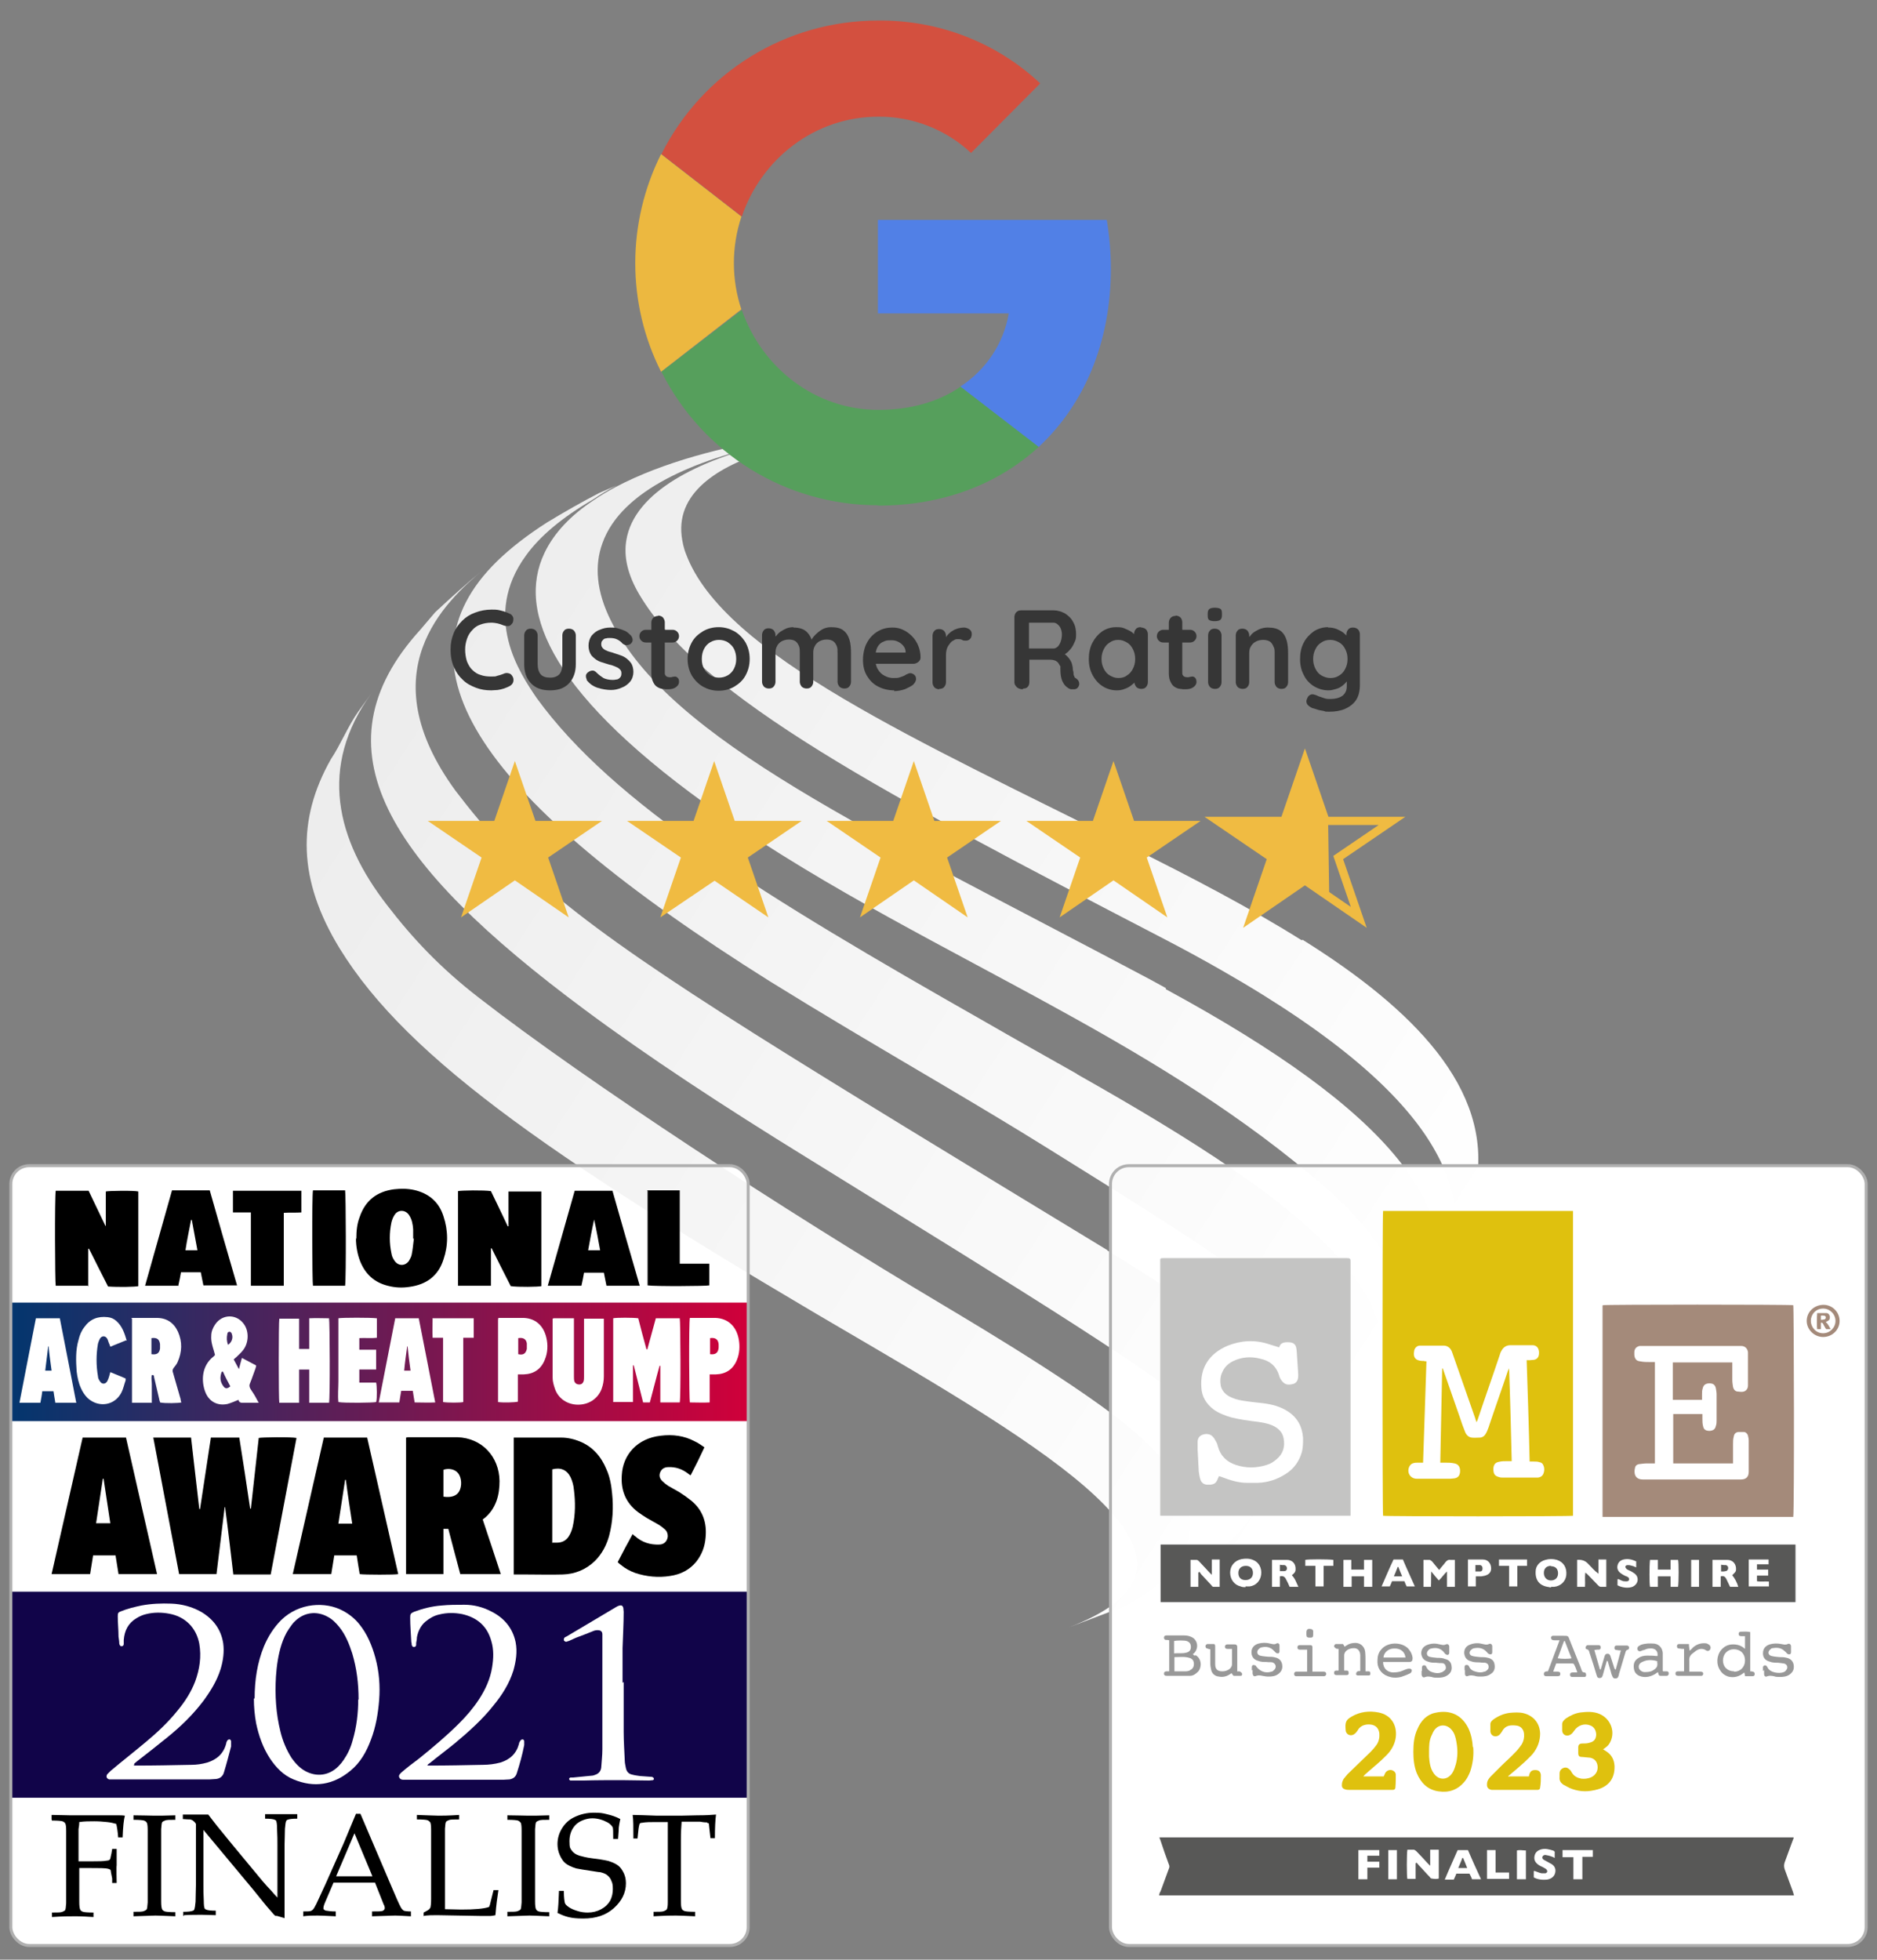<?xml version="1.0" encoding="UTF-8"?>
<svg xmlns="http://www.w3.org/2000/svg" xmlns:xlink="http://www.w3.org/1999/xlink" version="1.1" viewBox="0 0 502 524">
  <rect x="0" y="0" width="502" height="524" fill="#808080" stroke="none"/>
  <defs>
    <style>
      .cls-1 {
        fill: #dfc10e;
      }

      .cls-2 {
        fill: #ecb840;
      }

      .cls-3 {
        fill: url(#linear-gradient-5);
      }

      .cls-4 {
        fill: url(#linear-gradient-6);
      }

      .cls-5 {
        fill: url(#linear-gradient-4);
      }

      .cls-6 {
        fill: url(#linear-gradient-3);
      }

      .cls-7 {
        fill: url(#linear-gradient-2);
      }

      .cls-8 {
        fill: #363636;
      }

      .cls-9 {
        fill: #5180e6;
      }

      .cls-10 {
        fill: #d3503f;
      }

      .cls-11 {
        fill: #569f5c;
      }

      .cls-12 {
        fill: url(#linear-gradient);
      }

      .cls-13 {
        fill: #110449;
      }

      .cls-14 {
        stroke: #f0bb42;
        stroke-width: 2.2px;
      }

      .cls-14, .cls-15 {
        fill: none;
        stroke-miterlimit: 10;
      }

      .cls-15 {
        stroke: #b0b0b0;
        stroke-width: .8px;
      }

      .cls-16 {
        fill: #fff;
      }

      .cls-17 {
        fill: #c4c4c3;
      }

      .cls-18 {
        fill: #a48a7a;
      }

      .cls-19 {
        fill: #585857;
      }

      .cls-20 {
        fill: #f0bb42;
      }

      .cls-21 {
        fill: #989898;
      }
    </style>
    <linearGradient id="linear-gradient" x1="-177.6" y1="71.4" x2="343.9" y2="408" gradientUnits="userSpaceOnUse">
      <stop offset="0" stop-color="#dcdcdc"></stop>
      <stop offset="1" stop-color="#fff"></stop>
    </linearGradient>
    <linearGradient id="linear-gradient-2" x1="-139.5" y1="12.4" x2="381.9" y2="349" xlink:href="#linear-gradient"></linearGradient>
    <linearGradient id="linear-gradient-3" x1="-104.3" y1="-42.1" x2="417.1" y2="294.5" xlink:href="#linear-gradient"></linearGradient>
    <linearGradient id="linear-gradient-4" x1="-114.2" y1="-26.7" x2="407.2" y2="309.8" xlink:href="#linear-gradient"></linearGradient>
    <linearGradient id="linear-gradient-5" x1="-158.8" y1="42.4" x2="362.6" y2="379" xlink:href="#linear-gradient"></linearGradient>
    <linearGradient id="linear-gradient-6" x1="2.9" y1="364.2" x2="200.1" y2="364.2" gradientUnits="userSpaceOnUse">
      <stop offset="0" stop-color="#03366e"></stop>
      <stop offset="1" stop-color="#d0003a"></stop>
    </linearGradient>
  </defs>
  <g>
    <g id="Layer_1">
      <rect class="cls-16" x="2.9" y="311.7" width="197.2" height="208.5" rx="4.9" ry="4.9"></rect>
      <rect class="cls-16" x="297" y="311.7" width="202.1" height="208.5" rx="4.9" ry="4.9"></rect>
      <g>
        <path class="cls-12" d="M306,385.2c-11-10.8-43.5-30.1-54.2-36.5-42-25-94.6-59.3-123.7-81.9-10.5-8.1-18-16.2-24.6-24.8-13.5-17.4-18.5-36.9-4.1-56.7l-3.6,5c-2.7,3.8-4.7,8.8-7.3,12.7-9.1,16.1-8.9,32.3,2.4,50.7,18.3,29.7,58.3,57.4,142.6,106.5,58.9,34.4,94.2,59.1,52.2,75,5.6-2.1,15.6-5.9,15.6-5.9,27.5-15.3,15.9-33.2,4.8-44.1Z"></path>
        <path class="cls-7" d="M288.1,287.2c-8.5-4.8-16.7-9.4-24.5-13.9-59.5-33.8-99.6-58.4-120.1-86.7-4.4-6.5-14.8-21.7-2.8-38.1,3.6-5,9.4-10,18-15h0c1.9-1.3,3.9-2.5,6-3.6,0,0,.1,0,.2-.1-1.6.7-3.2,1.4-4.6,2-4.3,2.2-9.9,5.4-14,7.9-5.3,3.4-9.7,6.8-13.4,10.4-28.5,28-5.2,63.2,73,112.3,7.1,4.4,14.2,8.7,21.4,13,17.4,10.4,35,20.5,52.2,31.2,46.5,28.9,52.1,33,64.5,44.3,28.9,26,6.4,43.4-1.2,51.9l8.3-7.6c3.6-3.9,8.1-9.4,11.5-13.6,23.2-31.3-11-58.5-74.6-94.4Z"></path>
        <path class="cls-6" d="M348.1,251.4c-13.7-8.6-29.4-16.8-45.7-24.9-56.6-28.4-108.8-51.4-118.9-78.3-.7-1.7-1-3.4-1.2-4.9-2.8-24.6,49.5-27.8,56.3-28.1h0c.1,0,.2,0,.3,0,0,0,0,0,0,0-.2,0-.5,0-.8,0-.3,0-.7,0-1.1,0-.3,0-.5,0-.8,0-.7,0-1.4,0-2.2,0-.3,0-.7,0-1.1,0-.6,0-1.3,0-1.9,0-.4,0-.8,0-1.2,0-.9,0-1.9.1-2.9.2-.2,0-.3,0-.5,0-1.2.1-2.5.2-3.9.4-.4,0-.7,0-1.1.1-1.1.1-2.2.3-3.3.4-.4,0-.8.1-1.2.2-3,.4-6.1,1-9.3,1.6-.7.1-1.4.3-2.1.5,0,0,0,0,0,0-18.4,4.4-35.9,12.8-38,25.9-.7,4.3.3,9.1,3.5,14.5,16.5,27.7,65.7,53.3,140.2,92,5.6,2.9,10.7,5.7,15.6,8.5,62,35.4,66.3,60.7,61,80l3.2-9.7c1.2-3.9,2.8-9.2,3.8-13.2,4.4-25.4-16.8-46.8-46.4-65.3Z"></path>
        <path class="cls-5" d="M311.8,264.2c-1.4-.8-2.8-1.5-4.2-2.3-75.1-39.9-128.4-64-144.2-95.9-4-8-4.4-14.9-2.3-20.7,5.1-14.5,25.6-22.5,44.4-26.6.5-.1,1.1-.2,1.6-.4.2,0,.3,0,.5,0,3.2-.6,6.3-1.2,9.3-1.6.4,0,.8-.1,1.2-.2,1.1-.2,2.2-.3,3.3-.4.4,0,.8,0,1.1-.1,1.3-.2,2.6-.3,3.9-.4.2,0,.3,0,.5,0,1,0,2-.2,2.9-.2.4,0,.8,0,1.2,0,.7,0,1.3,0,1.9,0,.4,0,.7,0,1.1,0,.8,0,1.6,0,2.2,0s.5,0,.8,0c.4,0,.7,0,1.1,0,.1,0,.3,0,.4,0,.3,0,.4,0,.5,0,0,0,0,0,.1,0-8.9-1.7-49,1.4-74.4,14.8-2.1,1.1-4.1,2.3-6,3.6-5.9,3.9-10.5,8.6-13.1,14.1-7.5,15.8,1.9,38.3,47.1,69.9,29,20.2,60.8,35.7,91.7,52.8,24.5,13.5,48.3,28,69.7,46.6,31.5,27.4,21.6,45.5,16.3,55.1,3.3-5.4,11.8-20.6,11.8-20.6,11.6-27.8-10.5-54.7-70.4-87.2Z"></path>
        <path class="cls-3" d="M296.2,334.3c-41.3-25.1-71.6-43.5-94.6-58-47.8-30.2-63.6-43.6-79.8-64.9-23.1-31.7-2.9-50.4,7.6-59.2h0c-4.6,3.8-8.8,7.6-13,11.5l-4,4.7c-28.8,31.7-8.7,62.5,44,101.6,16.8,12.5,36.9,25.7,59.8,39.8,120.3,74.5,136.6,82.7,109.1,105.4-4.1,2.9-9.6,7.2-11.5,8.5,12.7-7.2,21.7-15.4,21.7-15.4,24.9-22.7,15-41-39.3-73.9Z"></path>
      </g>
      <g>
        <path class="cls-19" d="M310,506.7c.1-.4.2-.7.4-1,.7-2,1.5-4,2.2-6,.2-.4.2-.8,0-1.2-.8-2.1-1.5-4.2-2.2-6.3-.1-.3-.2-.6-.3-.8,0,0,0-.1,0-.1,0,0,0,0,0,0,56.4,0,112.7,0,169.1,0,.1,0,.3,0,.5,0,0,.3-.1.5-.2.7-.7,2-1.5,4-2.2,6-.2.6-.2,1.2,0,1.8.7,2,1.5,4,2.2,6,.1.3.2.6.3,1h-169.8Z"></path>
        <path class="cls-16" d="M310.4,428.4h169.8v-15.4h-169.8v15.4Z"></path>
        <path class="cls-19" d="M310.4,428.4v-15.4h169.8v15.4h-169.8Z"></path>
        <g>
          <path class="cls-16" d="M384.9,419.8c.6-.8,1.2-1.4,1.7-2.1.4-.5.8-.7,1.4-.6.3,0,.7,0,1.1,0v7.2h-2.1v-4.1c-.9.8-1.4,1.7-2.2,2.4-.7-.8-1.3-1.5-2-2.4-.1,1.5,0,2.8-.1,4.1h-2v-7.2c.6,0,1.1,0,1.6,0,.2,0,.5.2.7.4.6.7,1.2,1.5,1.9,2.3Z"></path>
          <path class="cls-16" d="M421.7,417.1q1.9-.2,3,1c.9.9,1.7,1.9,2.8,2.7v-3.8h2.1v7.3c-.5,0-1,0-1.5,0-.3,0-.5-.2-.7-.4-.9-.9-1.8-1.9-2.7-2.8-.2-.2-.4-.4-.7-.6-.2,1.3,0,2.5-.1,3.8h-2.1c0-2.4,0-4.8,0-7.2Z"></path>
          <path class="cls-16" d="M324.1,417h2.1v7.3c-.6,0-1.1,0-1.7,0-.2,0-.4-.2-.5-.4-.9-1-1.8-1.9-2.7-2.9-.2-.2-.3-.5-.5-.7,0,0-.2.1-.3.2v3.8h-2.1v-7.2c.5,0,1.1,0,1.6,0,.3,0,.5.2.7.4.9,1,1.8,1.9,2.7,2.9.2.2.4.4.7.7,0-1.4,0-2.7,0-4Z"></path>
          <path class="cls-16" d="M333.1,424.4c-.4,0-.8,0-1.3-.2-1.7-.4-2.8-1.9-2.8-3.7,0-1.8,1.2-3.2,3-3.6,1.1-.2,2.1-.2,3.1.2,1.6.6,2.4,2.2,2.2,3.9-.2,1.7-1.4,3-3.1,3.2-.3,0-.7,0-1.1,0ZM333.2,418.7c-1.2,0-2,.7-2,1.9,0,1.2.7,1.9,1.9,1.9,1.2,0,2-.7,2-1.9,0-1.2-.7-1.9-1.9-1.9Z"></path>
          <path class="cls-16" d="M414.8,424.5c-.7-.2-1.4-.2-2-.5-1.5-.6-2.2-2-2.1-3.8,0-1.5,1.1-2.7,2.6-3.1,1-.3,2.1-.3,3.1,0,1.8.6,2.7,2.1,2.5,4.1-.2,1.7-1.5,2.9-3.2,3.1-.3,0-.6,0-.9,0,0,0,0,0,0,0ZM414.8,418.7c-1.2,0-1.9.7-1.9,1.9,0,1.2.8,2,1.9,2,1.1,0,1.9-.7,1.9-1.9,0-1.2-.7-1.9-1.9-1.9Z"></path>
          <path class="cls-16" d="M367,417.1v7.2h-2.2v-2.8h-3.3v2.8h-2.2v-7.2h2.1v2.6h3.4v-2.6h2.2Z"></path>
          <path class="cls-16" d="M463.2,421.1c.7.8,1.4,2.1,1.7,3.2h-2.2c-.3-.7-.7-1.4-1-2.1-.3-.6-.7-.9-1.5-.7v2.8h-2.2v-7.2c.2,0,.3,0,.5,0,1.2,0,2.3,0,3.5,0,1.5,0,2.4,1.2,2.3,2.6,0,.7-.6,1-1,1.5ZM460.3,420.2c.5,0,.9,0,1.2-.1.4,0,.7-.4.7-.8,0-.4-.2-.7-.6-.8-.4,0-.8,0-1.3-.1v1.8Z"></path>
          <path class="cls-16" d="M448.8,424.3h-2v-2.8h-3.4v2.8h-2.1c-.2-.6-.2-5.8,0-7.2h2.1v2.6h3.4v-2.6h2c.2.6.2,5.9,0,7.2Z"></path>
          <path class="cls-16" d="M347.2,424.3h-2.3c-.3-.7-.6-1.4-1-2.1-.3-.6-.8-.9-1.6-.7v2.8h-2.1v-7.2c.1,0,.3,0,.5,0,1.2,0,2.3,0,3.5,0,1.5,0,2.4,1.1,2.3,2.6,0,.7-.5,1.1-1,1.5.9.9,1.2,2,1.8,3.2ZM342.3,418.3v1.8c.4,0,.8,0,1.2,0,.4,0,.7-.3.7-.7,0-.4-.2-.8-.7-.9-.4,0-.8,0-1.2-.1Z"></path>
          <path class="cls-16" d="M372.3,422.8c-.2.5-.4,1-.6,1.4h-2.2c1.1-2.5,2.1-4.9,3.2-7.2h2.5c1,2.4,2.1,4.7,3.2,7.2h-2.2c-.2-.4-.4-.9-.6-1.4h-3.2ZM375,421.5c-.4-.9-.7-1.7-1-2.5h-.2c-.3.8-.6,1.6-1,2.5h2.2Z"></path>
          <path class="cls-16" d="M472.9,421.3h-3v1.5c1,.2,2.1,0,3.2.1v1.3h-5.4v-7.2h5.3v1.3h-3.1v1.4h3v1.5Z"></path>
          <path class="cls-16" d="M392.5,417c1.4,0,2.7,0,4.1,0,1.4,0,2.2,1.1,2.2,2.4,0,.9-.5,1.5-1.3,1.8-.4.2-.9.2-1.3.3-.5,0-1,0-1.5,0v2.7h-2.1v-7.2ZM394.6,420.2c.5,0,.8,0,1.2,0,.5,0,.7-.3.7-.8,0-.5-.2-.8-.6-.9-.4,0-.8,0-1.3,0v1.9Z"></path>
          <path class="cls-16" d="M432.7,422.2c.6.2,1,.5,1.5.6.4,0,.7.1,1.1,0,.2,0,.4-.3.4-.4,0-.2,0-.5-.2-.6-.2-.2-.5-.3-.8-.4-.4-.2-.8-.4-1.2-.7-.7-.5-1.1-1.2-.9-2.1.2-.9.8-1.4,1.6-1.6,1.2-.3,2.3,0,3.4.5v1.6c-.3-.1-.5-.2-.7-.3-.5-.1-.9-.3-1.4-.3-.3,0-.7,0-.8.4,0,.3.2.5.4.7.2.1.5.3.8.4.4.2.8.4,1.2.7,1.4,1,1.1,2.9-.5,3.6-1,.4-2.7.3-4-.4,0-.2,0-.5,0-.7,0-.3,0-.5,0-.8Z"></path>
          <path class="cls-16" d="M349.1,418.7v-1.6c.6-.2,6.3-.2,7.5,0v1.6h-2.6v5.5h-2.2v-5.5h-2.7Z"></path>
          <path class="cls-16" d="M400.9,417h7.5v1.7h-2.6v5.5h-2.2v-5.5h-2.7v-1.7Z"></path>
          <path class="cls-16" d="M452.3,424.3v-7.2h2.1v7.2h-2.1Z"></path>
        </g>
        <g>
          <path class="cls-21" d="M319.5,442.7c-.1,0-.3-.2-.5-.4.2-.1.3-.2.4-.3,1.3-1.4.9-3.6-.8-4.3-.6-.3-1.3-.4-2-.4-1.4,0-2.9,0-4.3,0-.1,0-.3,0-.4,0-.4,0-.6.3-.6.6,0,.3.2.6.5.6.3,0,.6,0,.9.1v8.3c-.3,0-.5,0-.7,0-.4,0-.7.2-.7.6,0,.4.2.6.7.6,2.1,0,4.2,0,6.3,0,.8,0,1.5-.5,2.1-1.1,1-1,1.1-3.4-.6-4.4ZM314,441.2c0-.8,0-1.6,0-2.4.7-.2,2.8-.2,3.4,0,.8.3,1.1.8,1.1,1.6,0,.8-.4,1.3-1.2,1.5-1.1.3-2.2.1-3.3.2,0-.4,0-.6,0-.8ZM318.2,446.7c-.3.1-.7.2-1.1.2-1,0-2,0-3,0v-3.8c1.4,0,2.7-.2,4,.2.8.2,1.2.8,1.2,1.6,0,.8-.3,1.4-1.1,1.7Z"></path>
          <path class="cls-21" d="M468.1,436.3v10.6c.3,0,.5,0,.7.1.3,0,.5.3.5.6,0,.4-.2.6-.6.6-.7,0-1.3,0-2,0,0-.3-.1-.6-.2-1-1.3,1.1-2.7,1.5-4.3,1.1-.9-.3-1.6-.8-2.1-1.6-1.2-1.7-1-4.1.3-5.6.8-.9,1.8-1.4,3.1-1.4,1.2,0,2.2.3,3.2,1.2v-3.4c-.3,0-.7,0-1,0-.5,0-.7-.2-.7-.6,0-.4.2-.6.6-.6.8,0,1.6-.1,2.5.1ZM463.8,447c1.7,0,2.9-1.3,2.9-3,0-1.8-1.2-3-3-3-1.7,0-2.9,1.3-2.9,3,0,1.7,1.2,2.9,3,2.9Z"></path>
          <path class="cls-21" d="M421.8,447c-.3-.8-.5-1.4-.8-1.9,0-.2-.3-.3-.5-.3-1.4,0-2.8,0-4.3,0-.3.7-.5,1.4-.8,2.2.5,0,.9,0,1.2,0,.4,0,.7.1.7.6,0,.4-.2.6-.7.6-1,0-2,0-3,0-.4,0-.7-.1-.7-.6,0-.4.2-.6.7-.7.1,0,.2,0,.4,0,1-2.7,2-5.4,3.1-8.3-.5,0-.8,0-1.1,0-.3,0-.6,0-.8-.1-.2,0-.4-.4-.4-.6,0-.2.2-.4.4-.5.2,0,.4,0,.6,0,.8,0,1.6,0,2.4,0,1.2,0,1.2,0,1.6,1.1,1,2.5,2,5,3,7.5,0,.2.2.4.2.6.1.3.3.6.7.6.4,0,.5.3.5.7,0,.4-.2.5-.5.5-1.1,0-2.1,0-3.2,0-.4,0-.6-.2-.6-.6,0-.4.2-.6.7-.6.3,0,.7,0,1.2,0ZM418.5,438.8c0,0-.1,0-.2,0-.6,1.5-1.1,3.1-1.7,4.6.9.2,3,.2,3.7,0-.6-1.5-1.2-3-1.8-4.6Z"></path>
          <path class="cls-21" d="M429.8,443.9c-.1.4-.2.7-.3,1.1-.3.9-.5,1.8-.8,2.8-.2.7-.3.8-.8.9-.5,0-.7-.1-.9-.8-.6-2-1.2-4-1.9-6-.1-.4-.2-.8-.7-.9-.3,0-.4-.4-.3-.6,0-.2.3-.5.5-.5,1,0,2,0,3,0,.3,0,.5.2.5.6,0,.3-.1.6-.5.6-.4,0-.7,0-1.2.1.5,1.8,1,3.5,1.5,5.2,0,0,.1,0,.2,0,.1-.3.2-.7.3-1,.2-.8.5-1.6.7-2.4.1-.4.3-.8.8-.8.5,0,.7.2.9.9.3.9.6,1.9.9,2.8,0,.2.2.4.4.6.5-1.7.9-3.4,1.4-5.2-.4,0-.7,0-1.1-.1-.5,0-.7-.3-.6-.7,0-.4.3-.5.7-.5.9,0,1.7,0,2.6,0,.3,0,.5.2.6.4,0,.3,0,.6-.3.7-.5.1-.6.4-.7.8-.6,1.9-1.1,3.8-1.7,5.7,0,.2-.1.5-.2.7-.1.3-.3.5-.7.5-.3,0-.6,0-.8-.4-.1-.2-.2-.5-.3-.7-.3-1.2-.7-2.3-1-3.5,0,0-.1,0-.2,0Z"></path>
          <path class="cls-21" d="M369.9,444.4c0,1.7,1.1,2.7,2.6,2.8.9,0,1.8-.1,2.7-.5.5-.2.9-.4,1.4-.5.3,0,.6-.1.9.2.2.3,0,.8-.3,1-.8.4-1.6.7-2.5,1-.9.2-1.9.3-2.9,0-1.9-.4-3.3-1.9-3.4-3.8,0-1,0-1.9.5-2.8.1-.2.2-.4.4-.6,1.6-2.2,5.6-2.3,7.4-.3.6.7,1,1.5,1.1,2.4,0,.8-.2,1.1-1,1.1-1.9,0-3.8,0-5.7,0-.3,0-.6,0-1,0ZM375.9,443.2c-.2-1.6-1.4-2.5-3.1-2.4-1.5,0-2.7,1.1-2.8,2.4h5.8Z"></path>
          <path class="cls-21" d="M444.8,446.9c.4,0,.7,0,1,0,.4,0,.5.3.5.6,0,.3-.2.6-.5.6-.6,0-1.2,0-1.7,0-.6,0-.5-.6-.7-1-.2.2-.5.3-.7.5-1.2.7-2.4,1-3.7.7-1.1-.3-1.8-.9-2-2-.2-1.2,0-2.2,1.1-2.9.7-.5,1.5-.7,2.4-.7.8,0,1.6,0,2.3.1.2,0,.3,0,.5,0,.2-1.4-.7-2.2-2.2-2-.5,0-.9.2-1.4.4-.3,0-.6.2-.9.3-.4.1-.6,0-.8-.3-.2-.3-.1-.6.1-.9.2-.2.5-.3.8-.5,1.2-.4,2.4-.4,3.6-.3,1.3.2,2.1,1.2,2.2,2.5,0,1.3,0,2.5,0,3.8,0,.3,0,.6,0,1ZM443.3,444.2c-1.4-.4-2.7-.5-4.1.2-.7.3-1,.9-.9,1.5.1.6.7,1.1,1.4,1.2.8,0,1.6,0,2.3-.4,1.2-.7,1.4-1.2,1.2-2.4Z"></path>
          <path class="cls-21" d="M380.3,446.8c0-.2,0-.5,0-.7,0-.4,0-.7.4-.8.4-.1.7.1.8.5.4.8,1,1.2,1.8,1.4.7.2,1.4.3,2.1,0,.3,0,.6-.3.9-.5.4-.3.5-.8.3-1.3-.1-.4-.5-.7-.9-.7-.5,0-1,0-1.6-.1-.7,0-1.5,0-2.2-.3-1.1-.3-1.7-1.1-1.8-2.2,0-1.1.6-1.9,1.7-2.3,1.1-.4,2.2-.4,3.3-.1.5.1,1,.3,1.6,0,.4-.2.8,0,.9.5,0,.6,0,1.2,0,1.7,0,.6-.5.8-1,.4-.2-.2-.4-.4-.5-.6-.9-1-2-1.2-3.3-.9-.3,0-.7.3-.9.6-.5.6-.3,1.4.4,1.6.7.2,1.4.2,2.1.3.7,0,1.4,0,2.1.3.9.2,1.6.8,1.7,1.8.2,1-.1,1.9-1,2.5-.8.6-1.8.7-2.7.7-.5,0-1.1,0-1.6-.2-.6-.1-1.1-.2-1.7,0-.5.3-.9,0-1-.6,0,0,0-.1,0-.2,0-.3,0-.5,0-.8h0Z"></path>
          <path class="cls-21" d="M334.8,446.7c0-.3,0-.6,0-1,0-.2.2-.5.4-.5.2,0,.5.1.7.2,0,0,0,0,0,.1,1,1.4,2.5,2,4.1,1.5.3,0,.6-.3.8-.5.7-.7.4-1.7-.5-2-.5-.1-1,0-1.6-.1-.7,0-1.5,0-2.2-.3-1.2-.3-1.8-1.2-1.8-2.3,0-1.1.6-1.9,1.8-2.3,1.1-.3,2.2-.3,3.3,0,.5.1,1,.3,1.5,0,.5-.3.9,0,.9.5,0,.5,0,1.1,0,1.6,0,.2-.2.5-.3.5-.2,0-.5,0-.7-.2-.2-.2-.4-.4-.6-.6-.9-.9-2-1.1-3.2-.8-.3,0-.6.3-.8.5-.6.6-.4,1.5.4,1.7.7.2,1.4.2,2.1.3.7,0,1.3,0,2,.2.9.2,1.6.8,1.8,1.8.2,1.1-.1,1.9-1,2.6-.8.6-1.7.7-2.6.7-.6,0-1.2-.1-1.7-.2-.5-.1-1-.2-1.6,0-.6.3-.9,0-1-.6,0-.3,0-.6,0-1,0,0,0,0,0,0Z"></path>
          <path class="cls-21" d="M391.7,446.7c0-.3,0-.5,0-.8,0-.3,0-.6.4-.7.4,0,.6,0,.8.4.3.8,1,1.2,1.8,1.4.7.2,1.5.3,2.2,0,.3,0,.6-.2.8-.4.4-.3.5-.7.4-1.2-.1-.5-.5-.7-.9-.8-.5,0-1,0-1.6-.1-.7,0-1.5,0-2.2-.3-1.2-.3-1.7-1.1-1.8-2.2,0-1.1.5-1.9,1.7-2.3,1.1-.4,2.2-.4,3.3-.1.5.1,1,.3,1.6,0,.4-.2.8,0,.9.5,0,.6,0,1.2,0,1.7,0,.6-.5.7-1,.4-.2-.1-.3-.3-.5-.5-.9-1-2-1.2-3.2-1-.4,0-.8.3-1.1.6-.5.6-.3,1.3.5,1.5.7.2,1.4.2,2.1.3.7,0,1.4,0,2.1.2.9.2,1.6.8,1.7,1.7.2,1,0,2-1,2.6-.8.6-1.8.7-2.7.7-.5,0-1.1,0-1.6-.2-.6-.1-1.1-.2-1.7,0-.5.3-.9,0-.9-.6,0-.3,0-.7,0-1,0,0,0,0,0,0Z"></path>
          <path class="cls-21" d="M471.5,446.8c0-.3,0-.7,0-1,0-.2.2-.4.4-.5.2,0,.4,0,.6.2,0,0,.1.2.2.3.6,1.5,3.2,1.8,4.4,1.3.2-.1.5-.3.6-.5.6-.7.3-1.6-.6-1.8-.5-.1-1-.1-1.6-.2-.7,0-1.5,0-2.2-.3-1.2-.3-1.8-1.1-1.8-2.2,0-1.2.6-2,1.8-2.4,1-.3,2.1-.3,3.1-.1.6.1,1.1.3,1.7,0,.4-.2.8,0,.9.5,0,.6,0,1.2,0,1.7,0,.6-.5.7-1,.4-.2-.2-.4-.5-.7-.7-.9-.9-2-1-3.2-.8-.3,0-.5.2-.7.4-.7.6-.5,1.5.4,1.7.7.2,1.4.2,2.1.3.7,0,1.3,0,2,.2.9.2,1.6.8,1.8,1.8.2,1.1-.1,1.9-1,2.6-.8.6-1.7.7-2.7.7-.5,0-1.1,0-1.6-.2-.6-.1-1.1-.2-1.7,0-.5.3-.9,0-.9-.6,0,0,0-.1,0-.2,0-.3,0-.5,0-.8,0,0,0,0,0,0Z"></path>
          <path class="cls-21" d="M365.2,446.9c.4,0,.6,0,.9,0,.3,0,.4.3.4.6,0,.3-.1.5-.4.5-1,0-2,0-3,0-.3,0-.5-.3-.4-.5,0-.2.2-.5.4-.6.2-.1.4,0,.7-.1,0-.2,0-.4,0-.6,0-1.2,0-2.3,0-3.5,0-1.2-.6-2-1.7-2-1.3,0-2.5.7-2.6,1.8,0,1.4,0,2.8,0,4.2.3,0,.5,0,.7,0,.4,0,.5.3.5.7,0,.4-.2.5-.6.5-.9,0-1.8,0-2.7,0-.4,0-.6-.2-.6-.6,0-.4.2-.6.6-.6.2,0,.4,0,.6,0v-5.8c-.3,0-.6,0-.8-.2-.2-.1-.4-.4-.4-.5,0-.2.2-.5.4-.6.6,0,1.3,0,1.9,0,.2,0,.3.4.5.7.1,0,.3-.2.5-.3.7-.5,1.5-.7,2.4-.7,1.3,0,2.4.9,2.6,2.3.1.9.1,1.8.1,2.8,0,.8,0,1.5,0,2.4Z"></path>
          <path class="cls-21" d="M331,446.9c.3,0,.6,0,.7.1.2.1.4.3.5.5,0,.3,0,.6-.4.6-.6,0-1.2,0-1.8,0-.2,0-.4-.4-.6-.7-.1,0-.3.2-.5.3-.9.6-1.9.8-2.9.6-1.1-.1-1.9-.8-2.1-1.9-.1-.5-.2-1-.2-1.5,0-1.3,0-2.5,0-3.9-.3,0-.5-.1-.8-.2-.3,0-.5-.3-.5-.6,0-.3.2-.5.5-.6.4,0,.9,0,1.3,0,.7,0,.8,0,.8.8,0,.5,0,1,0,1.6,0,1,0,2,0,3,0,1.3.6,1.9,1.9,1.9,1.3,0,2.5-.7,2.6-1.8,0-1.4,0-2.8,0-4.2-.4,0-.8,0-1.2,0-.5,0-.7-.2-.7-.6,0-.4.3-.6.7-.6.6,0,1.3,0,1.9,0,.4,0,.7.2.7.6,0,.3,0,.5,0,.8,0,1.6,0,3.2,0,4.9,0,.3,0,.6,0,1Z"></path>
          <path class="cls-21" d="M451.8,447c1.1,0,2.1,0,3,0,.6,0,.8.3.7.7,0,.2-.3.4-.4.4-.2,0-.5,0-.8,0-1.7,0-3.4,0-5,0-.2,0-.3,0-.5,0-.5,0-.7-.2-.7-.6,0-.4.2-.6.7-.6.5,0,1,0,1.6,0v-6c-.4,0-.8,0-1.3-.1-.4,0-.6-.2-.6-.6,0-.4.2-.6.6-.6.8,0,1.7,0,2.6,0,0,.6.1,1.1.2,1.8.3-.3.6-.5.8-.8,1-.9,2.1-1.3,3.4-1.2.4,0,.7.2,1,.4.4.3.5.8.3,1.2-.2.4-.7.6-1.1.3-1.2-.8-2.3-.3-3.2.5-.1.1-.3.2-.4.3-.7.5-1,1.2-.9,2,0,.9,0,1.8,0,2.8Z"></path>
          <path class="cls-21" d="M351,447c.8,0,1.5,0,2.2,0,.3,0,.6,0,.9,0,.4,0,.6.3.6.6,0,.3-.2.5-.5.6-.1,0-.3,0-.4,0-2.2,0-4.5,0-6.7,0-.2,0-.3,0-.5,0-.3,0-.5-.3-.5-.6,0-.3.2-.6.5-.6.3,0,.7,0,1,0,.6,0,1.3,0,2,0,0-2,0-3.9,0-5.9-.3,0-.5,0-.8,0-.4,0-.8,0-1.2,0-.4,0-.6-.2-.6-.6,0-.4.2-.6.6-.6,1,0,1.9,0,2.9,0,.3,0,.5.2.5.5,0,.2,0,.4,0,.6,0,1.7,0,3.4,0,5.1,0,.3,0,.6,0,1Z"></path>
          <path class="cls-21" d="M351.2,436.8c0,.1,0,.2,0,.3,0,.7-.2.8-.9.8-.7,0-.9-.2-.9-.8,0-.2,0-.4,0-.6,0-.8.4-1.1,1.2-.9.3,0,.5.2.6.5,0,.2,0,.5,0,.7,0,0,0,0,0,0Z"></path>
        </g>
        <g>
          <path class="cls-1" d="M393.9,467.2c-.1-1.7-.4-3.3-1.1-4.9-1.8-3.8-5-5.2-9-4.3-2.3.5-3.8,2.2-4.7,4.3-.9,1.9-1.1,4-1.1,6.1,0,2,.2,3.9.9,5.7,1.1,2.6,2.9,4.5,5.9,4.9,2.7.4,5-.4,6.8-2.5.7-.8,1.2-1.8,1.6-2.8.7-2.1,1-4.3.8-6.6ZM389.3,471.9c-.2.8-.5,1.6-.9,2.2-1.3,2-3.7,2-5,0-.9-1.3-1.1-2.9-1.2-4.4,0-.4,0-.9,0-1.3,0-1.5,0-3,.7-4.4.2-.5.5-1.1.8-1.5,1.2-1.5,3.2-1.5,4.5,0,.8.9,1.1,2,1.3,3.2.4,2.1.4,4.2-.2,6.3Z"></path>
          <path class="cls-1" d="M428.8,467.8c.3.2.5.3.8.5,1.4.9,2.1,2.2,2.2,3.9.1,3.2-1.4,5.4-4.6,6.3-.3,0-.6.2-.9.2-2.2.5-4.4.3-6.5-.6-.6-.3-1.1-.6-1.7-.9-.7-.5-1.1-1.1-1-2,0-.3,0-.7,0-1,0-.6.3-1.1.9-1.4.6-.3,1.2-.2,1.7.3.3.2.5.5.7.9.6,1,1.5,1.4,2.5,1.6.9.1,1.7,0,2.5-.3,1.5-.6,2.3-2.2,1.7-3.8-.3-.8-.9-1.3-1.8-1.5-.7-.1-1.4-.1-2.1-.2-.8,0-1.1-.2-1.1-1.1,0-.5,0-1,0-1.5,0-.7.4-1,1.1-1,.6,0,1.3,0,1.9-.2,1.2-.3,1.7-.9,1.8-2.1,0-1.1-.5-2.1-1.5-2.5-1.6-.7-3.4-.1-4.4,1.4-.2.3-.5.7-.8.9-1,.8-2.3.3-2.4-.9,0-.6,0-1.2,0-1.8,0-.6.5-1.1,1-1.5,1.2-.8,2.5-1.4,3.9-1.6,1.7-.2,3.5-.3,5.1.4,2.8,1.2,4.2,4.4,3,7.2-.3.7-.7,1.3-1.3,1.7-.2.2-.4.3-.7.5Z"></path>
          <path class="cls-1" d="M364.6,475c2,0,3.7,0,5.5,0,0-.2.1-.3.2-.5.3-1.1,1.6-1.6,2.5-.9.3.2.5.6.5.9,0,1.1,0,2.3-.1,3.4,0,.5-.3.7-.7.7-.2,0-.3,0-.5,0-3.7,0-7.3,0-11,0-.4,0-.8,0-1.1-.1-.8-.2-1.1-.6-1-1.4,0-.5.2-1,.5-1.5.3-.4.7-.8,1-1.2,2.1-2,4.1-4,6.2-6,.6-.6,1.1-1.2,1.6-1.9.6-.9.8-2,.7-3.1-.2-1.2-.8-1.9-1.9-2.2-1.4-.3-3.1,0-3.9,1.5-.2.3-.5.7-.8.9-.9.8-2.3.3-2.4-.9-.2-2.1,0-2.8,1.6-3.7,2.2-1.3,4.7-1.6,7.2-1.1,3.1.6,5,3.1,4.6,6.6-.2,1.6-.9,3-1.9,4.2-.6.7-1.4,1.4-2.1,2.1-1.3,1.2-2.7,2.3-4,3.5-.2.1-.3.3-.6.6Z"></path>
          <path class="cls-1" d="M403.6,475h5.3c0-.2.1-.3.1-.5.3-.9.7-1.2,1.6-1.2.9,0,1.4.4,1.5,1.3,0,1.1,0,2.3-.2,3.4,0,.4-.3.6-.7.6-.2,0-.3,0-.5,0-3.6,0-7.3,0-10.9,0-.3,0-.6,0-.9,0-.9-.2-1.3-.7-1.2-1.6,0-.8.5-1.5,1-2,.9-.9,1.8-1.8,2.7-2.7,1.3-1.3,2.7-2.5,4-3.9.6-.6,1.1-1.3,1.6-2,.5-.9.7-1.8.6-2.8-.1-1.2-.9-2.1-2.1-2.2-1.6-.2-3,0-3.8,1.6-.2.3-.4.6-.7.9-1,.8-2.3.3-2.4-.9,0-.7,0-1.3,0-2,0-.6.5-1,.9-1.3,1.3-.9,2.7-1.5,4.3-1.7,1.2-.1,2.5-.2,3.7.1,2.7.7,4.3,2.7,4.4,5.4,0,2.1-.7,3.9-2,5.5-.7.8-1.5,1.5-2.2,2.2-1.2,1.1-2.4,2.1-3.7,3.2-.2.2-.4.3-.6.5v.2Z"></path>
        </g>
        <path class="cls-16" d="M378.6,498.3v4.1h-2.2c-.2-.6-.2-6.8,0-7.8.6,0,1.1,0,1.7,0,.2,0,.5.2.7.4,1,1,2,2.1,3,3.2.2.2.4.4.7.7v-4.3h2.3v7.7c-.6.2-1.3.1-1.9,0-.2,0-.4-.2-.5-.4-1-1-1.9-2.1-2.9-3.1-.2-.2-.4-.5-.6-.7h-.2Z"></path>
        <path class="cls-16" d="M389.9,494.7h2.7c1.1,2.6,2.3,5.2,3.5,7.8h-2.4c-.2-.5-.4-1-.7-1.5h-3.5c-.2.5-.4,1-.7,1.6h-2.4c1.1-2.7,2.3-5.2,3.4-7.8ZM392.4,499.5c-.4-1-.7-1.8-1.1-2.7,0,0-.1,0-.2,0-.3.9-.7,1.7-1.1,2.7h2.4Z"></path>
        <path class="cls-16" d="M410.5,500.3c.6.2,1.2.5,1.8.6.3,0,.7,0,1,0,.2,0,.5-.3.5-.4,0-.2,0-.5-.3-.7-.2-.2-.5-.3-.8-.5-.4-.2-.9-.4-1.3-.7-.8-.6-1.2-1.3-1-2.3.2-1,.8-1.5,1.8-1.8,1.1-.3,2.1,0,3.1.3.4.1.6.3.5.8,0,.4,0,.7,0,1.2-.3-.2-.6-.3-.9-.4-.5-.2-1-.3-1.6-.4-.3,0-.6.1-.8.5-.1.4.1.6.4.8.7.4,1.3.7,2,1.1.7.4,1.1,1,1.1,1.8,0,1.3-.9,2.2-2.3,2.4-1.2.1-2.4,0-3.5-.6v-1.7Z"></path>
        <path class="cls-16" d="M423.2,502.5h-2.4v-5.9h-2.9v-1.9h8.1v1.8h-2.8v6Z"></path>
        <path class="cls-16" d="M363.3,494.7h5.6v1.5h-3.2v1.6h3.2v1.6h-3.2v3.1h-2.4v-7.8Z"></path>
        <path class="cls-16" d="M397.7,494.7h2.3v6h3.6v1.7h-5.9v-7.8Z"></path>
        <path class="cls-16" d="M408.1,502.5h-2.4c0-2.6,0-5.1,0-7.7.8-.2,1.5,0,2.4,0,0,2.6,0,5.2,0,7.8Z"></path>
        <path class="cls-16" d="M371.3,494.7h2.3v7.8h-2.3v-7.8Z"></path>
        <path class="cls-18" d="M483.2,353.2c0-2.4,2-4.3,4.5-4.3,2.4,0,4.3,2,4.3,4.3,0,2.4-2,4.3-4.4,4.3-2.4,0-4.4-2-4.4-4.3ZM484.3,353.2c0,1.5,1.2,3.3,3.3,3.3,1.8,0,3.3-1.5,3.3-3.3,0-1.8-1.5-3.3-3.3-3.3-2,0-3.3,1.6-3.3,3.3Z"></path>
        <path class="cls-18" d="M487,353.7v1.7h-1c-.1-.4-.1-3.3,0-4.3.1,0,.3,0,.4,0,.5,0,1,0,1.4,0,.2,0,.5,0,.7,0,.6.1.8.5.9,1,0,.6-.1.9-.7,1.2-.1,0-.2.1-.4.2.6.5.9,1.2,1.3,1.9-.4,0-.8,0-1.1,0-.1,0-.3-.2-.3-.3-.2-.3-.4-.7-.6-1.1-.1-.2-.3-.4-.6-.3ZM487,352.9c.3,0,.6,0,.9-.1.2,0,.4-.2.4-.5,0-.3-.1-.4-.4-.5-.3,0-.6-.1-.9,0v1.1Z"></path>
        <path class="cls-1" d="M420.7,405.3c-.7.2-50,.2-50.8,0-.2-.7-.2-80.6,0-81.5h50.8v81.5Z"></path>
        <path class="cls-17" d="M361.1,405.3h-50.8c0-.4,0-.8,0-1.1,0-9.1,0-18.2,0-27.3,0-13.1,0-26.1,0-39.2,0-1.3-.2-1.3,1.3-1.3,16,0,32,0,48.1,0,1.6,0,1.5,0,1.5,1.5,0,22.1,0,44.2,0,66.2v1.2Z"></path>
        <path class="cls-18" d="M428.7,349c.7-.2,49.7-.2,50.9,0,.2.6.3,55.1,0,56.6h-51v-56.5Z"></path>
        <path class="cls-16" d="M385.7,366.3c-.2,8.3-.3,16.5-.5,24.8.5,0,.8,0,1.2,0,.9,0,1.7,0,2.6.2,1,.2,1.5.9,1.5,2,0,.9-.3,1.8-1.5,2-.4,0-.7.1-1.1.1-3,0-6,0-9,0-1.8,0-2.8-1.8-1.9-3.4.2-.3.5-.6.8-.7.5-.2,1-.2,1.4-.2.4,0,.9,0,1.4,0,.3-9.1.6-18.1.9-27.1-.3,0-.5,0-.7-.1-.2,0-.3,0-.5,0-1.7-.1-2.4-.9-2.1-2.6.1-.8.7-1.5,1.6-1.5,2.1,0,4.2,0,6.3,0,1,0,1.8.6,2.2,1.6.2.6.4,1.1.6,1.7,1.9,5.4,3.8,10.9,5.7,16.3,0,.2.2.5.3.9.2-.4.3-.7.4-1,1.9-5.7,3.9-11.3,5.8-17,.1-.3.2-.7.4-1,.5-1,1.3-1.6,2.4-1.6,2,0,4,0,6,0,1,0,1.6.7,1.7,1.7.1,1.2-.3,2-1.3,2.2-.4,0-.7.1-1.1.1-.3,0-.6,0-.9,0,.3,9.1.6,18.1.8,27.1.4,0,.7,0,1,0,.6,0,1.2,0,1.7.2.3,0,.7.3.8.5.5.8.5,1.7.2,2.5-.3.8-1,1.1-1.7,1.1-.4,0-.9,0-1.3,0-2.6,0-5.2,0-7.7,0-.5,0-.9,0-1.4-.2-1-.3-1.3-.9-1.3-2.1,0-1,.4-1.7,1.4-1.9.8-.2,1.5-.2,2.3-.2.4,0,.7,0,1.2,0-.2-8.3-.4-16.6-.7-24.9,0,.2-.2.5-.3.7-1.7,5.1-3.5,10.1-5.2,15.2-.2.5-.4,1.1-.7,1.6-.3.6-.8,1-1.5,1.1-.8,0-1.6.1-2.3,0-.9-.1-1.5-.8-1.8-1.6-.5-1.2-.9-2.4-1.3-3.6-1.5-4.3-3-8.6-4.5-12.9,0-.1-.1-.3-.2-.4,0,0,0,0-.1,0Z"></path>
        <path class="cls-16" d="M342.1,360.3c.3-1.2,1.2-1.4,2.3-1.4,1.7,0,2.3.6,2.4,2.4.1,2,.3,4,.4,6,0,.2,0,.4,0,.6,0,1.2-.5,2-1.5,2.2-1.4.3-2.1.1-2.9-.9-.3-.4-.6-.9-.7-1.4-.8-2.6-2.6-4-5.1-4.5-1.9-.5-3.9-.5-5.8.1-1.9.6-3.5,1.6-4.3,3.5-.6,1.2-.6,2.5-.4,3.7.3,1.2,1.1,2.1,2.1,2.7,1.1.6,2.3,1,3.6,1.2,1.8.3,3.7.5,5.5.7,2.5.3,4.8.9,6.9,2.3,2.5,1.7,3.7,4.1,3.9,7,0,1.2,0,2.5-.3,3.7-.7,2.5-2.1,4.5-4.3,5.9-2.3,1.5-4.8,2.3-7.5,2.4-1,0-2,0-2.9,0-2.3,0-4.5-.7-6.6-1.5-.3-.1-.5-.2-.9-.3,0,.2-.2.4-.3.7-.4,1.1-.9,1.5-2.1,1.6-.2,0-.4,0-.6,0-1,0-1.7-.5-2-1.5-.2-.7-.3-1.4-.4-2.1-.1-1.9-.2-3.9-.3-5.8,0-.7,0-1.4,0-2.1,0-.9.5-1.6,1.4-1.9,1-.3,2-.2,2.7.6.4.4.6.9.9,1.4.2.3.3.7.4,1.1.7,2.6,2.4,4.2,4.8,5,2.7.9,5.5.9,8.3,0,1-.3,1.8-.8,2.6-1.5,1.8-1.5,2.3-3.4,1.9-5.6-.3-1.7-1.5-2.8-3.1-3.5-1.2-.5-2.4-.7-3.7-.9-2.4-.3-4.8-.6-7.2-1.2-1.7-.5-3.3-1.1-4.7-2.1-2-1.5-3.2-3.5-3.3-5.9-.4-5.3,2.1-9.1,7.1-11.2,3.6-1.4,7.2-1.6,10.9-.4.9.3,1.9.6,2.9.9Z"></path>
        <path class="cls-16" d="M463.5,391.3c0-.4,0-.6,0-.9,0-1.4,0-2.8,0-4.3,0-.7,0-1.3.2-2,.1-.7.5-1.1,1.2-1.2.5,0,1,0,1.5,0,.5,0,1,.5,1.1,1,.1.4.2.9.2,1.4,0,2.7,0,5.4,0,8.2,0,1.4-.7,2.1-2.1,2.1-8.7,0-17.4,0-26.2,0-2.2,0-2.5-1.7-2.1-3.2.1-.5.5-.8,1-.9.8-.1,1.5-.2,2.3-.2.6,0,1.3,0,2,0v-27.1c-.4,0-.8,0-1.2,0-.9,0-1.9,0-2.8-.2-1-.1-1.4-.7-1.5-1.7,0-.2,0-.5,0-.7,0-.9.5-1.5,1.4-1.7.4,0,.7,0,1.1,0,8.5,0,17,0,25.5,0,.2,0,.4,0,.6,0,1,0,1.7.7,1.8,1.7,0,.3,0,.6,0,.9,0,2.3,0,4.7,0,7,0,.3,0,.7,0,1,0,.3-.1.7-.3,1-.6.8-1.4.7-2.3.6-.8,0-1.2-.5-1.4-1.2-.1-.7-.2-1.3-.2-2,0-1.2,0-2.4,0-3.7,0-.3,0-.6,0-.9h-15.9v10c2.6,0,5.1,0,7.8,0,0-.6,0-1.1,0-1.5,0-.5,0-1.1.2-1.6.2-.9.8-1.3,1.8-1.3,1,0,1.5.4,1.7,1.3.1.6.2,1.1.2,1.7,0,2.3,0,4.5,0,6.8,0,.5,0,1.1-.2,1.6-.2.9-.7,1.2-1.6,1.3-1.1,0-1.6-.3-1.8-1.2-.2-.7-.2-1.4-.2-2.1,0-.4,0-.8,0-1.2h-7.8v13.2h15.9Z"></path>
      </g>
      <g>
        <g>
          <path class="cls-8" d="M136.4,164.1c.5.3.8.7.9,1.2,0,.6,0,1.1-.4,1.5-.3.4-.6.6-1,.6-.4,0-.8,0-1.3-.2-.5-.2-1-.4-1.5-.5-.5-.1-1.1-.2-1.7-.2-1.1,0-2.1.2-2.9.5-.9.3-1.6.8-2.2,1.5-.6.6-1.1,1.4-1.4,2.3-.3.9-.5,1.8-.5,2.9s.2,2.3.5,3.2c.4.9.8,1.7,1.5,2.3.6.6,1.4,1.1,2.2,1.3.8.3,1.8.4,2.8.4s1.1,0,1.6-.2c.5-.1,1.1-.3,1.6-.5.4-.2.8-.3,1.3-.2s.8.3,1,.6c.4.5.5,1,.4,1.6-.1.5-.4.9-.9,1.2-.5.3-1.1.5-1.6.7-.6.2-1.1.3-1.7.4-.6,0-1.1.1-1.7.1-1.5,0-2.8-.2-4.1-.7s-2.5-1.1-3.5-2.1c-1-.9-1.8-2-2.4-3.4-.6-1.4-.9-2.9-.9-4.7s.3-3,.8-4.3c.5-1.3,1.3-2.4,2.3-3.4,1-1,2.1-1.7,3.5-2.2,1.3-.5,2.8-.8,4.4-.8s1.8.1,2.6.3c.8.2,1.6.5,2.4.9Z"></path>
          <path class="cls-8" d="M152.2,168.1c.5,0,1,.2,1.3.5.3.4.5.8.5,1.3v7.7c0,2.1-.6,3.8-1.8,5.1-1.2,1.3-2.9,1.9-5.1,1.9s-3.9-.6-5.1-1.9c-1.2-1.3-1.8-2.9-1.8-5.1v-7.7c0-.5.2-1,.5-1.3.3-.4.8-.5,1.3-.5s1,.2,1.3.5c.3.4.5.8.5,1.3v7.7c0,1.2.3,2.1.8,2.7.5.6,1.4.9,2.5.9s1.9-.3,2.5-.9c.5-.6.8-1.5.8-2.7v-7.7c0-.5.2-1,.5-1.3.3-.4.8-.5,1.3-.5Z"></path>
          <path class="cls-8" d="M157,181.8c-.2-.3-.3-.6-.3-1.1,0-.4.3-.8.8-1.1.3-.2.7-.3,1-.3.4,0,.7.2,1.1.6.6.6,1.2,1,1.8,1.4.6.3,1.5.5,2.4.5.3,0,.6,0,1-.1.4,0,.7-.2,1-.5.3-.3.4-.6.4-1.2s-.2-.8-.5-1.1c-.3-.3-.7-.5-1.2-.7-.5-.2-1-.4-1.6-.5-.6-.2-1.3-.4-1.9-.6-.7-.2-1.3-.5-1.8-.9-.5-.4-1-.8-1.3-1.4-.3-.6-.5-1.3-.5-2.2s.3-1.9.8-2.6c.6-.7,1.3-1.3,2.2-1.6.9-.4,1.8-.6,2.8-.6s1.3,0,2,.2c.7.2,1.3.4,2,.7.6.3,1.1.8,1.6,1.3.2.3.4.7.4,1.1,0,.4-.2.8-.6,1.1-.3.2-.7.3-1.1.3s-.7-.2-1-.4c-.3-.4-.8-.8-1.4-1.1s-1.2-.4-2-.4-.6,0-1,.1c-.4,0-.7.2-.9.5-.3.2-.4.6-.4,1.1s.2.8.5,1.1c.3.3.7.5,1.2.7.5.2,1.1.3,1.6.5.6.2,1.2.4,1.8.6.6.2,1.2.5,1.7.9.5.4.9.8,1.3,1.4.3.6.5,1.3.5,2.2s-.3,1.9-.9,2.6c-.6.7-1.4,1.3-2.3,1.6-.9.4-1.8.6-2.8.6s-2.4-.2-3.6-.6c-1.2-.4-2.2-1.1-3-2.2Z"></path>
          <path class="cls-8" d="M172.7,168.4h7.2c.5,0,.9.2,1.2.5.3.3.5.7.5,1.2s-.2.9-.5,1.2-.7.5-1.2.5h-7.2c-.5,0-.9-.2-1.2-.5s-.5-.7-.5-1.2.2-.9.5-1.2c.3-.3.7-.5,1.2-.5ZM176,164.6c.5,0,1,.2,1.3.5.3.4.5.8.5,1.3v13.5c0,.3,0,.5.2.7.1.2.3.3.5.4.2,0,.4.1.6.1s.5,0,.7-.1c.2,0,.4-.1.7-.1s.5.1.8.4.3.6.3,1.1-.3,1-.9,1.4c-.6.4-1.3.5-2,.5s-.9,0-1.4-.1c-.5,0-1-.2-1.5-.5-.5-.3-.8-.7-1.1-1.3-.3-.6-.5-1.3-.5-2.3v-13.6c0-.5.2-1,.5-1.3s.8-.5,1.3-.5Z"></path>
          <path class="cls-8" d="M200.5,176.2c0,1.7-.4,3.1-1.1,4.4-.7,1.3-1.7,2.2-3,3-1.2.7-2.6,1.1-4.2,1.1s-2.9-.4-4.2-1.1c-1.2-.7-2.2-1.7-3-3-.7-1.3-1.1-2.7-1.1-4.4s.4-3.1,1.1-4.4c.7-1.3,1.7-2.2,3-3,1.2-.7,2.6-1.1,4.2-1.1s2.9.4,4.2,1.1c1.2.7,2.2,1.7,3,3,.7,1.3,1.1,2.7,1.1,4.4ZM196.9,176.2c0-1-.2-1.9-.6-2.7-.4-.8-1-1.3-1.7-1.8-.7-.4-1.5-.6-2.3-.6s-1.6.2-2.3.6c-.7.4-1.3,1-1.7,1.8-.4.8-.6,1.6-.6,2.7s.2,1.9.6,2.6c.4.8,1,1.3,1.7,1.8.7.4,1.5.6,2.3.6s1.6-.2,2.3-.6c.7-.4,1.3-1,1.7-1.8.4-.8.6-1.6.6-2.6Z"></path>
          <path class="cls-8" d="M212.2,167.8c1.6,0,2.8.4,3.6,1.2.8.8,1.3,1.8,1.5,3l-.5-.3.2-.5c.2-.5.6-1,1.1-1.5s1.1-1,1.8-1.4c.7-.4,1.5-.6,2.4-.6,1.5,0,2.6.3,3.3.9.8.6,1.3,1.5,1.6,2.5.3,1,.4,2.2.4,3.5v7.7c0,.5-.2,1-.5,1.3-.3.4-.8.5-1.3.5s-1-.2-1.3-.5c-.3-.4-.5-.8-.5-1.3v-7.7c0-.7,0-1.3-.2-1.8-.2-.5-.5-1-.9-1.3-.4-.3-1-.5-1.8-.5s-1.4.2-2,.5c-.5.3-1,.8-1.2,1.3-.3.5-.4,1.1-.4,1.8v7.7c0,.5-.2,1-.5,1.3-.3.4-.8.5-1.3.5s-1-.2-1.3-.5c-.3-.4-.5-.8-.5-1.3v-7.7c0-.7,0-1.3-.2-1.8-.2-.5-.5-1-.9-1.3-.4-.3-1-.5-1.8-.5s-1.4.2-2,.5c-.5.3-1,.8-1.2,1.3-.3.5-.4,1.1-.4,1.8v7.7c0,.5-.2,1-.5,1.3-.3.4-.8.5-1.3.5s-1-.2-1.3-.5c-.3-.4-.5-.8-.5-1.3v-12.5c0-.5.2-1,.5-1.3.3-.4.8-.5,1.3-.5s1,.2,1.3.5c.3.4.5.8.5,1.3v1.3h-.5c.2-.4.4-.8.8-1.2.3-.4.7-.8,1.2-1.1.5-.3,1-.6,1.5-.8.6-.2,1.2-.3,1.8-.3Z"></path>
          <path class="cls-8" d="M239.2,184.6c-1.7,0-3.2-.4-4.5-1.1-1.3-.7-2.2-1.7-2.9-2.9-.7-1.2-1-2.6-1-4.2s.4-3.4,1.1-4.6c.7-1.3,1.7-2.3,2.9-3,1.2-.7,2.5-1,3.8-1s2,.2,2.9.6c.9.4,1.7,1,2.4,1.7.7.7,1.3,1.6,1.7,2.6.4,1,.6,2,.6,3.1,0,.5-.2.9-.6,1.2-.4.3-.8.5-1.3.5h-11.6l-.9-3h11.1l-.7.6v-.8c0-.6-.2-1.1-.6-1.6-.4-.5-.8-.8-1.4-1.1-.6-.3-1.1-.4-1.8-.4s-1.2,0-1.7.2c-.5.2-1,.4-1.4.8-.4.4-.7.9-.9,1.5-.2.6-.3,1.5-.3,2.5s.2,2,.7,2.8c.5.8,1,1.3,1.8,1.7.7.4,1.5.6,2.3.6s1.3,0,1.8-.2c.4-.1.8-.3,1.1-.4.3-.2.5-.3.7-.4.4-.2.7-.3,1-.3s.8.2,1.1.5c.3.3.4.7.4,1.1s-.3,1-.8,1.5c-.5.4-1.3.8-2.2,1.2-.9.3-1.9.5-2.9.5Z"></path>
          <path class="cls-8" d="M251.2,184.3c-.5,0-1-.2-1.3-.5-.3-.4-.5-.8-.5-1.3v-12.5c0-.5.2-1,.5-1.3.3-.4.8-.5,1.3-.5s1,.2,1.3.5c.3.4.5.8.5,1.3v2.8l-.2-2c.2-.5.5-.9.9-1.3.4-.4.8-.7,1.2-.9.4-.3.9-.4,1.4-.6.5-.1,1-.2,1.5-.2s1.1.2,1.5.5c.4.3.6.7.6,1.2,0,.7-.2,1.1-.5,1.4-.3.3-.7.4-1.1.4s-.7,0-1-.2-.7-.2-1.1-.2-.7,0-1.1.3c-.4.2-.7.4-1,.8s-.6.8-.8,1.3c-.2.5-.3,1.2-.3,1.9v7.2c0,.5-.2,1-.5,1.3-.3.4-.8.5-1.3.5Z"></path>
          <path class="cls-8" d="M273.5,184.3c-.6,0-1.1-.2-1.5-.5-.4-.4-.7-.8-.7-1.3v-17.5c0-.5.2-1,.5-1.3.4-.4.8-.5,1.3-.5h8.7c1,0,2,.3,3,.8.9.6,1.7,1.3,2.2,2.3.6,1,.8,2.1.8,3.4s-.2,1.5-.5,2.2c-.3.7-.7,1.4-1.3,2-.5.6-1.1,1-1.8,1.4v-.7c.6.3,1.1.7,1.4,1.1.4.4.7.9.9,1.3s.3,1,.4,1.5c0,.5.1.9.2,1.3,0,.4,0,.7.2,1,0,.3.3.5.5.6.4.3.7.6.8,1.1.1.5,0,.9-.3,1.3-.2.3-.5.4-.8.5-.3,0-.7,0-1,0s-.6-.2-.8-.3c-.3-.2-.7-.5-1-.9-.3-.4-.6-.9-.8-1.6-.2-.7-.3-1.5-.3-2.6s0-.7-.2-1c-.1-.3-.3-.5-.5-.8-.2-.2-.5-.4-.8-.5-.3-.1-.7-.2-1.2-.2h-6.1l.5-.7v6.6c0,.5-.1,1-.4,1.3-.3.4-.7.5-1.2.5ZM274.7,173.4h7.1c.4,0,.7-.2,1.1-.5.3-.3.6-.8.8-1.4.2-.6.3-1.2.3-1.9s-.2-1.6-.7-2.2c-.5-.6-1-.9-1.5-.9h-7l.4-1v8.6l-.4-.7Z"></path>
          <path class="cls-8" d="M305.2,167.8c.5,0,1,.2,1.3.5.3.3.5.8.5,1.3v12.8c0,.5-.2,1-.5,1.3-.3.4-.8.5-1.3.5s-1-.2-1.3-.5c-.3-.4-.5-.8-.5-1.3v-1.5l.7.3c0,.3-.1.6-.4,1-.3.4-.7.7-1.2,1.1-.5.4-1.1.7-1.7.9-.7.3-1.4.4-2.1.4-1.4,0-2.7-.4-3.8-1.1s-2-1.7-2.7-3c-.7-1.3-1-2.7-1-4.3s.3-3.1,1-4.4c.7-1.3,1.5-2.2,2.6-3,1.1-.7,2.3-1.1,3.7-1.1s1.7.1,2.4.4c.7.3,1.4.6,1.9,1,.5.4.9.8,1.2,1.2.3.4.4.8.4,1l-1.1.4v-2.2c0-.5.2-1,.5-1.3.3-.4.8-.5,1.3-.5ZM299.1,181.3c.9,0,1.7-.2,2.3-.7.7-.4,1.2-1,1.6-1.8s.6-1.6.6-2.6-.2-1.8-.6-2.6c-.4-.8-.9-1.4-1.6-1.8-.7-.4-1.4-.7-2.3-.7s-1.6.2-2.3.7c-.7.4-1.2,1-1.6,1.8-.4.8-.6,1.6-.6,2.6s.2,1.8.6,2.6c.4.8.9,1.4,1.6,1.8.7.4,1.4.7,2.3.7Z"></path>
          <path class="cls-8" d="M311.1,168.4h7.2c.5,0,.9.2,1.2.5.3.3.5.7.5,1.2s-.2.9-.5,1.2c-.3.3-.7.5-1.2.5h-7.2c-.5,0-.9-.2-1.2-.5-.3-.3-.5-.7-.5-1.2s.2-.9.5-1.2c.3-.3.7-.5,1.2-.5ZM314.4,164.6c.5,0,1,.2,1.3.5s.5.8.5,1.3v13.5c0,.3,0,.5.2.7.1.2.3.3.5.4.2,0,.4.1.6.1s.5,0,.7-.1c.2,0,.4-.1.7-.1s.5.1.8.4c.2.3.3.6.3,1.1s-.3,1-.9,1.4c-.6.4-1.3.5-2,.5s-.9,0-1.4-.1c-.5,0-1-.2-1.5-.5-.5-.3-.8-.7-1.1-1.3-.3-.6-.5-1.3-.5-2.3v-13.6c0-.5.2-1,.5-1.3.4-.4.8-.5,1.3-.5Z"></path>
          <path class="cls-8" d="M324.9,166.1c-.7,0-1.2-.1-1.5-.3-.3-.2-.4-.6-.4-1.2v-.6c0-.6.2-1,.5-1.2.3-.2.8-.3,1.4-.3s1.2.1,1.5.3c.3.2.4.6.4,1.2v.6c0,.6-.2,1-.5,1.2s-.8.3-1.5.3ZM326.7,182.4c0,.5-.2,1-.5,1.3-.3.4-.8.5-1.3.5s-1-.2-1.3-.5c-.3-.4-.5-.8-.5-1.3v-12.5c0-.5.2-1,.5-1.3.3-.4.8-.5,1.3-.5s1,.2,1.3.5c.3.4.5.8.5,1.3v12.5Z"></path>
          <path class="cls-8" d="M339.1,167.8c1.5,0,2.6.3,3.4.9.8.6,1.3,1.5,1.6,2.5.3,1,.4,2.2.4,3.5v7.7c0,.5-.2,1-.5,1.3-.3.4-.8.5-1.3.5s-1-.2-1.3-.5c-.3-.4-.5-.8-.5-1.3v-7.7c0-.7,0-1.3-.3-1.8-.2-.5-.5-1-.9-1.3-.4-.3-1.1-.5-1.9-.5s-1.5.2-2,.5c-.6.3-1,.8-1.3,1.3-.3.5-.4,1.1-.4,1.8v7.7c0,.5-.2,1-.5,1.3-.3.4-.8.5-1.3.5s-1-.2-1.3-.5c-.3-.4-.5-.8-.5-1.3v-12.5c0-.5.2-1,.5-1.3.3-.4.8-.5,1.3-.5s1,.2,1.3.5c.3.4.5.8.5,1.3v1.3h-.5c.2-.4.4-.8.8-1.2.3-.4.7-.8,1.2-1.1.5-.3,1-.6,1.6-.8.6-.2,1.2-.3,1.9-.3Z"></path>
          <path class="cls-8" d="M355.2,167.8c.8,0,1.6.1,2.3.4s1.3.6,1.8,1c.5.4.9.8,1.2,1.2.3.4.4.8.4,1l-.8.4v-2.2c0-.5.2-1,.5-1.3.3-.4.8-.5,1.3-.5s1,.2,1.3.5.5.8.5,1.3v13.5c0,1.8-.4,3.2-1.1,4.2s-1.8,1.8-3,2.3c-1.2.5-2.6.7-4,.7s-.9,0-1.6-.2c-.6-.1-1.3-.2-1.8-.4s-1-.3-1.3-.4c-.6-.3-1-.6-1.3-1-.2-.4-.3-.8-.1-1.3.2-.6.5-1,.9-1.2.4-.2.8-.2,1.3,0,.2,0,.5.2,1,.4.5.2,1,.3,1.5.5.6.2,1,.2,1.5.2,1.5,0,2.6-.3,3.4-.9.7-.6,1.1-1.4,1.1-2.5v-2.6l.4.3c0,.3-.1.6-.4,1-.3.4-.6.7-1.1,1.1-.5.4-1,.7-1.7.9s-1.3.4-2.1.4c-1.4,0-2.7-.4-3.9-1.1-1.1-.7-2.1-1.7-2.7-3-.7-1.3-1-2.7-1-4.3s.3-3.1,1-4.4c.7-1.3,1.6-2.2,2.7-3,1.1-.7,2.4-1.1,3.8-1.1ZM355.8,171.1c-.9,0-1.7.2-2.4.7-.7.4-1.2,1-1.6,1.8-.4.8-.6,1.6-.6,2.6s.2,1.8.6,2.6.9,1.4,1.6,1.8c.7.4,1.5.7,2.4.7s1.7-.2,2.4-.7c.7-.4,1.2-1,1.6-1.8.4-.8.6-1.6.6-2.6s-.2-1.8-.6-2.6c-.4-.8-.9-1.4-1.6-1.8-.7-.4-1.5-.7-2.4-.7Z"></path>
        </g>
        <polygon class="cls-20" points="137.7 203.5 143.2 219.5 161 219.5 146.6 229.3 152.1 245.3 137.7 235.4 123.3 245.3 128.8 229.3 114.4 219.5 132.2 219.5 137.7 203.5"></polygon>
        <polygon class="cls-20" points="185.5 219.5 167.7 219.5 182.1 229.3 176.6 245.3 191.1 235.5 205.5 245.3 200 229.3 214.4 219.5 196.5 219.5 191 203.5 185.5 219.5"></polygon>
        <polygon class="cls-20" points="238.9 219.5 221.1 219.5 235.5 229.3 230 245.3 244.4 235.4 258.8 245.3 253.3 229.3 267.7 219.5 249.9 219.5 244.4 203.5 238.9 219.5"></polygon>
        <polygon class="cls-20" points="292.3 219.5 274.5 219.5 288.9 229.3 283.4 245.3 297.8 235.4 312.2 245.3 306.7 229.3 321.1 219.5 303.3 219.5 297.8 203.5 292.3 219.5"></polygon>
        <polygon class="cls-14" points="343.5 219.5 325.7 219.5 340.1 229.3 334.6 245.3 349 235.4 363.4 245.3 357.9 229.3 372.3 219.5 354.5 219.5 349 203.5 343.5 219.5"></polygon>
        <polygon class="cls-20" points="343.5 219.5 325.7 219.5 340.1 229.3 334.6 245.3 349 235.4 355.5 239.7 355.2 219.5 354.5 219.5 349 203.5 343.5 219.5"></polygon>
        <g>
          <path class="cls-9" d="M297.1,71.9c0-4.4-.4-8.9-1.1-13.1h-61.2v25h35c-1.4,8.1-6.1,15.1-13,19.6l20.9,16.2c12.3-11.4,19.4-28.1,19.4-47.8h0Z"></path>
          <path class="cls-11" d="M234.8,135.2c17.5,0,32.2-5.8,43-15.7l-20.9-16.1c-5.8,4-13.3,6.2-22,6.2-17,0-31.2-11.4-36.5-26.7l-21.5,16.5c11,21.9,33.3,35.7,57.9,35.7Z"></path>
          <path class="cls-2" d="M198.3,82.8c-2.7-8.1-2.7-16.8,0-24.9l-21.5-16.7c-9.2,18.4-9.2,40,0,58.2l21.5-16.7Z"></path>
          <path class="cls-10" d="M234.8,31.2c9.2-.1,18.2,3.4,24.9,9.7l18.5-18.6c-11.7-11-27.3-17-43.4-16.8-24.6,0-46.9,13.8-57.9,35.7l21.5,16.7c5.2-15.4,19.5-26.7,36.5-26.7Z"></path>
        </g>
      </g>
      <g>
        <path d="M13.8,486.5v-1.2c1.9,0,3.6.1,4.9.1s2.7,0,5.1,0c2.5,0,4.1,0,5,0s1.8,0,2.5,0c.8,0,1.5,0,2.1.1-.3,1.1-.5,3-.6,5.8h-1.2c-.1-1.5-.3-2.7-.5-3.6-.7-.2-1.5-.4-2.5-.5-1-.1-2.1-.2-3.4-.2s-2.6,0-4,.2c0,.7-.1,1.3-.2,1.9,0,.3,0,1.8,0,4.4v4.2c1.4,0,2.7,0,3.8,0,1.6,0,2.9,0,3.9-.2.4,0,.6-.2.7-.3.1-.1.2-.7.4-1.6l.2-1.2h1.2v4.4c-.1,0,0,4.7,0,4.7h-1.2v-1.2c-.3-1.4-.4-2.1-.4-2.2-.1-.2-.3-.3-.7-.4-.7-.2-2.4-.2-4.9-.2s-1.8,0-2.8,0v3.9c0,1.7,0,3.4,0,5.1,0,1.2.1,1.9.3,2.2.1.2.4.4.7.5.3.1,1.2.2,2.8.2v1.2c-1.6-.1-3.2-.2-4.8-.2s-3.5,0-6.3.2v-1.2c1.5,0,2.4,0,2.8-.2.3-.1.6-.3.7-.4.2-.3.2-.9.3-1.9,0-.3,0-2.1,0-5.4v-8.8c0-1.7,0-3.4,0-5.1,0-1.2-.1-1.9-.3-2.1-.1-.2-.4-.4-.7-.5-.3-.1-1.2-.2-2.8-.2Z"></path>
        <path d="M46.9,511.2v1.2c-2.7-.1-4.5-.2-5.3-.2l-5.9.2v-1.2c1.5,0,2.4,0,2.8-.2.3-.1.6-.3.7-.4.2-.3.2-.9.3-1.9,0-.3,0-2.1,0-5.4v-8.8c0-1.7,0-3.4,0-5.1,0-1.2-.1-1.9-.3-2.1-.1-.2-.4-.4-.7-.5-.3-.1-1.2-.2-2.8-.2v-1.2c2.4,0,4.3.1,5.6.1s3.1,0,5.6-.1v1.2c-1.5,0-2.4,0-2.8.2-.3.1-.6.3-.7.4-.2.3-.2.9-.3,1.9,0,.3,0,2.1,0,5.4v8.8c0,1.7,0,3.4,0,5.1,0,1.2.1,1.9.3,2.2.1.2.4.4.7.5.3.1,1.2.2,2.8.2Z"></path>
        <path d="M49,512.4v-1.2c1.3,0,2.2-.1,2.6-.3.2,0,.3-.2.4-.4.1-.3.2-.9.3-2,0-1.7.1-3.1.1-4.4v-15.6c0-.4,0-.7,0-.8-.1-.2-.3-.5-.7-.8-.2-.2-.5-.3-.8-.4-.3,0-1,0-2-.1v-1.2c2.1,0,3.5,0,4,0,.9,0,1.9,0,2.8,0,1.1,1.4,1.9,2.5,2.4,3.1l4,4.9,5.8,7c1.8,2.2,3.3,4,4.5,5.2.7.8,1.3,1.5,1.8,2v-14c0-1.2,0-2.7-.1-4.4,0-1.1-.1-1.7-.2-2,0-.2-.2-.3-.4-.4-.4-.2-1.3-.3-2.6-.3v-1.2c1.5,0,3,0,4.6,0s2.8,0,4,0v1.2c-1.3,0-2.2.1-2.6.3-.2,0-.3.2-.4.4-.1.2-.2.9-.3,2,0,1.7-.1,3.1-.1,4.3v9.2c0,1.9,0,5.3,0,10.4l-2-.6h-.5c0-.1-.1-.2-.2-.2,0,0-.3-.3-.7-.8-1.1-1.2-1.8-2.1-2.3-2.7l-2.5-3.1-13.5-16.2v14.6c0,1.2,0,2.7.1,4.4,0,1.1.1,1.7.2,1.9,0,.2.2.3.4.4.4.2,1.3.3,2.6.3v1.2c-1.1,0-2.4-.1-3.7-.1s-3.1,0-4.8.1Z"></path>
        <path d="M81.1,512.4v-1.3c1,0,1.6,0,1.9-.1.2,0,.5-.2.7-.4.2-.2.5-.7.9-1.5.2-.5,1.1-2.3,2.5-5.4l4.8-10.8c.5-1.2,1.6-3.8,3.3-7.9h1.2l8.2,19.2c1.3,3.1,2.2,5.1,2.6,5.8.2.4.5.7.8.9.3.1.9.2,1.9.2v1.3c-2-.1-3.4-.2-4.2-.2l-6.2.2v-1.3c1.4,0,2.3,0,2.6-.1.3,0,.5-.2.6-.3.1-.1.2-.3.2-.4,0-.3,0-.6-.3-1.1l-2.3-5.8h-11.1l-2.1,4.9c-.4.9-.6,1.5-.6,1.9s0,.3.2.4c.1.2.4.3.6.3.5.1,1.3.2,2.5.2v1.3c-2.2-.1-3.8-.2-4.8-.2s-2.6,0-4,.2ZM90,501.7h9.6l-4.8-11.5-4.9,11.5Z"></path>
        <path d="M113.3,512.4v-1c.8-.4,1.3-.7,1.5-.9.1-.1.2-.3.3-.4.1-.4.2-1.1.2-2.3,0-1.7,0-2.8,0-3.1v-10.3c0-1.7,0-3.4,0-5.1,0-1.2-.1-1.9-.3-2.1s-.4-.4-.7-.5c-.3-.1-1.2-.2-2.8-.2v-1.2c3.1.1,5,.2,5.8.2s2.6,0,5.5-.2v1.2c-1.5,0-2.4,0-2.8.2-.3.1-.6.3-.7.4-.2.3-.2.9-.3,1.9,0,.3,0,2.1,0,5.4v12.8c0,1.3,0,2.4,0,3.3,1.5,0,2.9.1,4.3.1,3.6,0,6.1-.2,7.5-.7.2-.4.3-.8.4-1.3l.8-3.2h1.3c-.3,1.9-.6,4.1-.8,6.7-.5.1-.9.2-1.2.2-.7,0-1.7,0-3.1,0l-11.3-.2c-1.2,0-2.5,0-3.7.2Z"></path>
        <path d="M146.9,511.2v1.2c-2.7-.1-4.5-.2-5.3-.2l-5.9.2v-1.2c1.5,0,2.4,0,2.8-.2.3-.1.6-.3.7-.4.2-.3.2-.9.3-1.9,0-.3,0-2.1,0-5.4v-8.8c0-1.7,0-3.4,0-5.1,0-1.2-.1-1.9-.3-2.1s-.4-.4-.7-.5c-.3-.1-1.2-.2-2.8-.2v-1.2c2.4,0,4.3.1,5.6.1s3.1,0,5.6-.1v1.2c-1.5,0-2.4,0-2.8.2-.3.1-.6.3-.7.4-.2.3-.2.9-.3,1.9,0,.3,0,2.1,0,5.4v8.8c0,1.7,0,3.4,0,5.1,0,1.2.1,1.9.3,2.2s.4.4.7.5c.3.1,1.2.2,2.8.2Z"></path>
        <path d="M149.1,511.5c.2-1.2.3-3.2.4-5.9h1.3c0,1.9.2,3,.3,3.3.1.3.5.7,1.1,1.1.6.4,1.3.7,2.3,1,.9.3,1.9.4,2.7.4,1.3,0,2.5-.3,3.6-.9s1.9-1.4,2.4-2.3c.5-1,.7-2,.7-3.1s-.1-1.6-.4-2.2c-.2-.6-.6-1.1-1.1-1.5-.5-.4-1.1-.6-1.9-.8-.5,0-1.4-.2-2.8-.4-1.4-.2-2.6-.4-3.6-.6-1.3-.4-2.3-.9-2.9-1.4-.6-.5-1.1-1.3-1.5-2.2-.4-.9-.6-1.9-.6-2.9,0-1.5.4-2.9,1.2-4.2s1.9-2.4,3.5-3.1c1.5-.7,3.2-1.1,5-1.1s2.3.1,3.5.4c1.3.3,2.5.7,3.6,1.3-.2.8-.3,1.6-.4,2.2,0,.7-.1,1.7-.2,3.1h-1.3c0-2,0-3-.2-3.2-.3-.5-.8-.9-1.3-1.2-1.3-.7-2.7-1.1-4.1-1.1s-3.3.6-4.4,1.7c-1.1,1.1-1.7,2.6-1.7,4.4s.2,1.9.6,2.5c.4.6,1.1,1.1,2.1,1.4.7.2,1.8.5,3.4.7s3,.4,4.3.7c1.2.4,2.1.8,2.7,1.3.6.5,1,1.1,1.4,1.9.4.8.6,1.7.6,2.8,0,2.5-1.1,4.7-3.2,6.6-2.1,1.9-4.8,2.8-8.2,2.8s-4.8-.5-6.9-1.5Z"></path>
        <path d="M170.6,491.6h-1.2c0-3,0-5.2-.2-6.3,1.4,0,3.6.1,6.5.2,2.4,0,4,0,4.8,0s2.9,0,6-.1c2.3,0,3.9-.1,5-.2-.2,1.4-.3,3.5-.3,6.3h-1.2l-.2-1.8c-.1-1.1-.2-1.7-.2-1.9,0-.2,0-.3-.2-.3s-.2-.1-.3-.2c-.2,0-.8,0-1.9-.2-1.1,0-2,0-2.6,0h-2.3c-.1,1.2-.2,2.9-.2,4.9v11.2c0,1.7,0,3.4,0,5.1,0,1.2.1,1.9.3,2.2.1.2.4.4.7.5.3.1,1.2.2,2.8.2v1.2c-2.3-.1-4-.2-5.1-.2s-2.5,0-6,.2v-1.2c1.5,0,2.4,0,2.8-.2.3-.1.6-.3.7-.4.2-.3.3-.9.3-1.9,0-.3,0-2.1,0-5.4v-11.1c0-.5,0-1.1,0-1.8v-3.2h-3c-1.6,0-2.9,0-3.9.2-.3,0-.5.1-.6.2-.1.2-.3.9-.4,2.1l-.2,1.9Z"></path>
      </g>
      <g>
        <path d="M122.5,343.8v-25.3c.7-.2,7-.3,8.8,0,1.5,3.1,3,6.2,4.5,9.4,0,0,.1,0,.2,0,0-1.5,0-3.1,0-4.6,0-1.6,0-3.1,0-4.7h8.8v25.3c-.7.2-6.2.3-8.2,0-1.7-3.3-3.4-6.7-5.1-10.1,0,0-.1,0-.2,0,0,.8,0,1.6,0,2.4,0,.8,0,1.7,0,2.5v5.1h-8.8Z"></path>
        <path d="M23.5,343.8h-8.6c-.2-.7-.3-23.7,0-25.4h8.8c1.5,3.1,3,6.3,4.5,9.4,0,0,.1,0,.1,0,0,0,0,0,0,0,0-3.1,0-6.1,0-9.2.7-.2,7.6-.3,8.7,0v25.3c-.7.2-5.2.3-8.1.1-1.7-3.3-3.4-6.7-5.1-10.1h-.2v10.1Z"></path>
        <path d="M95.3,331.2c0-2.1.2-4,.9-5.8,1.5-4.4,4.6-6.8,9.2-7.4,1.8-.2,3.6-.2,5.4.2,3.9.9,6.6,3.2,7.8,7,1.3,3.9,1.3,7.8,0,11.6-1.4,4.4-4.6,6.7-9.1,7.3-2,.3-3.9.2-5.8-.3-3.6-.9-6-3.1-7.4-6.6-.7-1.8-1.1-4-1.1-6ZM110.7,331.2h-.2c0-.8,0-1.6,0-2.5-.1-1.3-.3-2.6-1.1-3.8-1-1.5-3-1.5-3.9,0-.4.6-.6,1.2-.8,1.9-.6,2.8-.6,5.6,0,8.4.1.7.4,1.3.8,1.9,1,1.5,2.9,1.5,3.9,0,.3-.5.6-1.1.7-1.6.3-1.4.4-2.9.6-4.4Z"></path>
        <path d="M171.2,343.8h-9c-.2-1.2-.5-2.3-.7-3.5h-5.3c-.2,1.1-.4,2.3-.7,3.5h-9c2.4-8.5,4.8-17,7.2-25.4h10.1c2.4,8.4,4.8,16.9,7.3,25.4ZM160.5,334.3c-.5-2.8-1-5.5-1.6-8.2-.6,2.7-1.1,5.4-1.6,8.2h3.2Z"></path>
        <path d="M47.8,343.8h-9c2.4-8.5,4.8-17,7.2-25.5h10.1c2.4,8.4,4.8,16.9,7.3,25.4h-9c-.2-1.2-.5-2.3-.7-3.5h-5.3c-.2,1.1-.4,2.3-.7,3.5ZM52.8,334.3c-.5-2.8-1-5.5-1.5-8.1,0,0-.1,0-.2,0-.5,2.7-1.1,5.4-1.5,8.1h3.2Z"></path>
        <path d="M62.3,324.2v-5.8h18.3v5.8c-1.5.1-3.1,0-4.7.1v19.5h-8.8v-19.6h-4.8Z"></path>
        <path d="M173,318.3h8.8v19.6h7.9v5.8c-.6.2-14.5.3-16.5,0,0,0,0,0,0,0,0,0,0,0,0,0,0-8.1,0-16.2,0-24.3,0-.3,0-.6,0-1Z"></path>
        <path d="M83.7,318.3h8.6c.2.7.3,23.4,0,25.5-2.9,0-5.7,0-8.6,0-.2-.7-.3-23.8,0-25.5Z"></path>
      </g>
      <rect class="cls-4" x="2.9" y="348.3" width="197.2" height="31.7"></rect>
      <g>
        <path d="M60.1,402.9c-.7,6-1.5,12-2.2,18h-10c-2.3-12.2-4.6-24.3-6.9-36.5h10.1c.7,6.4,1.5,12.8,2.2,19.1,0,0,.1,0,.2,0,1-6.4,1.9-12.7,2.9-19.1h7.6c1,6.4,2,12.7,2.9,19,0,0,.1,0,.2,0,.7-6.3,1.4-12.6,2.1-18.9.6-.2,8.8-.3,10.1,0-2.3,12.1-4.6,24.3-6.9,36.5h-10c-.7-6-1.4-12-2.2-18,0,0-.1,0-.2,0Z"></path>
        <path d="M133.9,420.9h-10.8c-1.1-4-2.1-8-3.2-12.1h-1.3v12.1h-10v-36.5c.2,0,.3-.1.5-.1,4.4,0,8.8,0,13.2,0,6.6.2,11.2,5.2,11.3,11.7,0,1.8-.2,3.6-.8,5.3-.7,1.9-1.7,3.4-3.3,4.7-.1,0-.2.2-.4.3,1.6,4.8,3.2,9.6,4.8,14.5ZM118.6,400.2c2.1.3,3.5-.2,4.2-1.4.8-1.4.7-3.7-.3-4.9-.8-1-2.4-1.4-3.9-.9v7.3Z"></path>
        <path d="M137.5,384.4c.2,0,.4,0,.6,0,4,0,8,0,12,0,1.7,0,3.4.4,4.9,1,3.5,1.4,5.8,4.1,7.2,7.5.9,2,1.3,4.2,1.5,6.4.4,3.8.2,7.6-.8,11.4-.7,2.5-1.9,4.8-3.8,6.7-2.4,2.3-5.3,3.5-8.6,3.6-3.2.1-6.4,0-9.7,0-1.1,0-2.2,0-3.4,0v-36.6ZM147.6,412.5c.5,0,.9,0,1.3,0,1.6,0,2.7-.7,3.4-2,.4-.7.7-1.5.9-2.4.7-3.2.7-6.5.3-9.7-.1-1.2-.4-2.3-.9-3.4-1-2-2.7-2.7-4.9-2.1v19.5Z"></path>
        <path d="M86.6,384.4h11.6c2.8,12.2,5.5,24.3,8.3,36.5-.7.2-9.1.2-10.3,0-.3-1.6-.5-3.2-.8-5-2,0-4,0-6,0-.3,1.7-.5,3.3-.8,5h-10.3c2.8-12.2,5.5-24.3,8.3-36.5ZM92.5,395.7c0,0-.1,0-.2,0-.6,3.9-1.2,7.8-1.8,11.7h3.7c-.6-3.9-1.2-7.8-1.7-11.7Z"></path>
        <path d="M30.9,415.9h-6c-.3,1.7-.5,3.3-.8,5h-10.3c2.8-12.2,5.5-24.3,8.3-36.5h11.6c2.8,12.2,5.5,24.3,8.3,36.5h-10.3c-.3-1.7-.5-3.3-.8-5ZM29.5,407.3c-.6-4-1.2-7.9-1.8-11.9,0,0-.1,0-.2,0-.6,3.9-1.2,7.9-1.8,11.9h3.8Z"></path>
        <path d="M169.2,410.2c.3.3.5.5.7.6,1.8,1.6,4,2.3,6.4,2.2,1.4,0,2.2-1,2.3-2.2,0-.7-.2-1.3-.7-1.8-.6-.5-1.2-1-1.9-1.4-1-.6-2-1.1-3-1.7-.8-.5-1.6-1-2.4-1.6-3.3-2.5-4.6-5.9-4.3-9.9.3-5.4,4.1-9.8,10.4-10.5,3.2-.4,6.3,0,9.1,1.5.9.4,1.7,1,2.6,1.6-1.2,2.6-2.4,5-3.7,7.5-.3-.2-.5-.3-.7-.5-1.6-1.2-3.3-1.8-5.3-1.7-.9,0-1.7.4-2.1,1.3-.4.9-.2,1.7.5,2.4.5.5,1,.9,1.6,1.3,1,.6,2,1.1,3,1.7,1.1.7,2.1,1.4,3.1,2.2,3.2,2.6,4.3,6,3.9,10-.2,2.4-1,4.5-2.5,6.4-1.8,2.2-4.2,3.4-7,3.8-3.1.5-6.3.2-9.3-.8-1.4-.5-2.7-1.2-3.9-2.2-.3-.2-.5-.4-.8-.7,1.3-2.5,2.6-5,4-7.5Z"></path>
      </g>
      <g>
        <rect class="cls-13" x="2.9" y="425.6" width="197.2" height="55.1"></rect>
        <g>
          <path class="cls-16" d="M68.1,454.1c0-4.8.7-9.5,2.5-13.9,1.1-2.6,2.6-5,4.6-7,4.8-4.7,11.9-5,16.5-2.5,1.7.9,3.2,2.1,4.4,3.6,2.1,2.6,3.4,5.7,4.3,9,1,3.7,1.3,7.5,1,11.3-.3,3.7-.9,7.2-2.2,10.6-1.2,3.2-2.8,6.1-5.5,8.3-4.6,3.8-9.7,4.6-15.2,2.3-2.7-1.1-4.7-3.2-6.3-5.6-1.9-2.9-3-6.1-3.7-9.4-.4-2.2-.6-4.4-.6-6.6ZM95.9,454.5c0-4.4-.5-8.4-1.7-12.4-.8-2.5-1.8-5-3.5-7.1-.9-1.1-1.9-2.1-3.1-2.7-2.9-1.6-6.2-1.2-8.6,1.1-.7.6-1.2,1.4-1.7,2.1-.9,1.3-1.5,2.7-2,4.2-.9,2.8-1.3,5.7-1.5,8.6-.3,5,0,9.9,1.2,14.7.6,2.5,1.6,4.9,3,7.1,1,1.4,2.2,2.7,3.7,3.5,3,1.6,6.3,1.2,8.8-1.3.5-.5,1-1.1,1.4-1.7,1.1-1.6,1.9-3.3,2.4-5.2,1.1-3.7,1.5-7.4,1.5-11Z"></path>
          <path class="cls-16" d="M114,472.1c.3,0,.6,0,.8,0,4.8,0,9.6-.1,14.4-.2,1.5,0,3.1-.2,4.6-.6,2.6-.8,4.3-2.4,5-5,0-.3.2-.6.4-.9.1-.2.4-.3.6-.3.2,0,.4.3.4.5,0,.3,0,.6,0,1-.5,2.6-1.2,5.1-2,7.6-.3.9-.9,1.4-1.9,1.6-.6,0-1.2.1-1.8.1-8.8,0-17.5,0-26.3,0-.6,0-1.1,0-1.4-.6-.3-.6.2-1,.6-1.4,1.5-1.3,3.1-2.5,4.7-3.7,3.7-3,7.3-6,10.7-9.4,2-2,3.8-4.1,5.3-6.4,1.7-2.6,3-5.4,3.5-8.5.4-2.4.5-4.8-.2-7.1-1.1-4-3.8-6.3-7.8-7.2-2-.4-4.1-.4-6.1.1-1.4.3-2.6,1-3.7,1.9-1.3,1.1-2,2.6-2.3,4.2,0,.5-.1,1-.2,1.5,0,.2,0,.3,0,.5,0,.3-.2.6-.6.6-.4,0-.5-.3-.6-.6,0-.2,0-.5-.1-.7-.1-2.2-.3-4.4-.3-6.5,0-1,.1-1.2,1-1.6,2.4-.9,4.8-1.5,7.4-1.7,2-.2,4-.2,6.1-.2,2.5,0,4.9.6,7.2,1.8,3.4,1.7,5.7,4.4,6.5,8.2.5,2.6.1,5.1-.6,7.6-1.1,3.5-3,6.5-5.3,9.3-3,3.8-6.6,7-10.3,10.1-2.2,1.8-4.5,3.5-6.7,5.3-.2.2-.6.3-.7.7Z"></path>
          <path class="cls-16" d="M35.8,472.1c.2,0,.4,0,.5,0,5,0,9.9-.1,14.9-.2,1.4,0,2.8-.2,4.2-.6,2.6-.8,4.4-2.4,5.1-5.1,0-.3.2-.6.3-.8.1-.2.4-.3.6-.3.2,0,.4.3.4.5,0,.5,0,.9,0,1.4-.6,2.3-1.2,4.6-1.9,6.9-.3,1.1-1.1,1.7-2.2,1.8-.5,0-1.1.1-1.6.1-8.7,0-17.4,0-26.1,0-.3,0-.5,0-.8,0-.7-.2-.9-.8-.5-1.4.3-.3.6-.6.9-.9,3.1-2.6,6.3-5.1,9.4-7.7,3-2.5,5.9-5.2,8.4-8.3,2-2.4,3.7-5,4.8-7.9,1.2-3.3,1.7-6.6,1.1-10.1-.8-4.2-3.7-7.2-8-8-2.1-.4-4.2-.4-6.2.1-.9.2-1.8.6-2.6,1.1-2.2,1.3-3.2,3.3-3.4,5.8,0,.4,0,.8,0,1.1,0,.3-.2.6-.6.6-.4,0-.5-.4-.6-.7,0-.6-.1-1.2-.2-1.9,0-1.8-.2-3.6-.2-5.4,0-.9.1-1.1,1-1.4,1.7-.7,3.5-1.1,5.3-1.5,2.7-.5,5.4-.6,8-.5,2.8.1,5.5.8,8,2.2,3.2,1.9,5.3,4.6,5.9,8.4.3,2.3,0,4.6-.7,6.9-1,3.2-2.7,5.9-4.6,8.5-2.8,3.7-6.1,6.9-9.7,9.8-2.7,2.2-5.4,4.3-8.1,6.4-.2.2-.5.4-.7.6,0,0,0,.1,0,.2Z"></path>
          <path class="cls-16" d="M166.8,449.8c0,4.4,0,8.8,0,13.3,0,2.6.2,5.2.3,7.8,0,.6.2,1.3.3,1.9.2.9.7,1.5,1.6,1.7.7.2,1.5.3,2.2.4.9.1,1.9.1,2.8.2.2,0,.5,0,.7.2.1,0,.2.3.2.4,0,.1-.2.3-.3.3-.3,0-.6.1-1,.1-2.4,0-4.8-.1-7.2-.1-3.5,0-7,0-10.4.1-.9,0-1.8,0-2.7,0-.2,0-.5,0-.7,0-.2,0-.4-.3-.4-.4,0-.2.2-.4.4-.4.2,0,.4,0,.6,0,1.7-.2,3.4-.3,5.1-.5.3,0,.5-.1.8-.2,1-.3,1.6-1,1.7-2,.1-1.6.3-3.2.3-4.8,0-4.5,0-8.9,0-13.4,0-5.4,0-10.7,0-16.1,0-.4,0-.9,0-1.3,0-.8-.5-1.1-1.3-1.1-.4,0-.9.1-1.3.3-1.5.6-3,1.2-4.4,1.7-.7.3-1.3.6-2,.9-.2,0-.5.2-.7.2-.2,0-.5-.2-.6-.4,0-.1,0-.4.1-.6.1-.2.4-.3.6-.4,4.4-2.6,8.9-5.3,13.3-7.9.3-.2.6-.3.9-.4.5-.1.8,0,1,.6,0,.4.1.7.1,1.1,0,3.2-.2,6.5-.3,9.7,0,3.1,0,6.2,0,9.3,0,0-.1,0-.2,0Z"></path>
        </g>
      </g>
      <g>
        <path class="cls-16" d="M173.1,360.9c.8-2.8,1.5-5.6,2.3-8.4h6.4c.2.6.3,21.3,0,22.5h-5.2c0-1.1,0-2.2,0-3.2,0-1.1,0-2.2,0-3.3v-3.3c0,0-.1,0-.2,0-.9,3.2-1.7,6.5-2.6,9.8h-1.8c-.8-3.3-1.7-6.6-2.5-9.9,0,0-.1,0-.2,0v9.8h-5.3v-22.4c.7-.2,5.5-.2,6.7,0,.7,2.7,1.4,5.5,2.2,8.3,0,0,.1,0,.2,0Z"></path>
        <path class="cls-16" d="M80,360.7h2.7v-8.2c1.8-.1,3.6,0,5.3,0,.2.7.3,21.5,0,22.6h-5.3c0-1,0-2,0-3,0-1,0-1.9,0-2.9v-3h-2.7c0,3,0,5.9,0,8.9h-5.3c-.2-.7-.2-21.6,0-22.5h5.3c0,2.7,0,5.4,0,8.2Z"></path>
        <path class="cls-16" d="M35.1,352.4c.4,0,.6,0,.9,0,2,0,3.9,0,5.9,0,2.7,0,4.6,1.3,5.7,3.7,1.2,2.7,1.1,5.4-.1,8.1-.2.5-.6,1-1,1.5-.3.4-.4.7-.3,1.1.7,2.4,1.4,4.9,2.1,7.3,0,.3.1.6.2.9-.6.2-4.5.3-5.7,0,0-.3-.2-.5-.2-.8-.5-2-.9-4-1.4-6,0-.3,0-.6-.6-.5-.2.8,0,1.6,0,2.4,0,.8,0,1.7,0,2.5v2.5h-5.3s0,0,0,0c0,0,0,0,0,0,0-.1,0-.2,0-.4,0-7.2,0-14.4,0-21.6,0-.1,0-.2,0-.5ZM40.5,357.8v4.3c1.4.2,2.1-.2,2.3-1.5,0-.4,0-.8,0-1.2-.2-1.3-.8-1.8-2.3-1.6Z"></path>
        <path class="cls-16" d="M148.1,352.5h5.4c0,.4,0,.7,0,1.1,0,4.8,0,9.6,0,14.4,0,.4,0,.9.1,1.3.2.6.7.9,1.3.9.6,0,1-.3,1.2-.9.1-.4.1-.9.1-1.3,0-4.8,0-9.5,0-14.3,0-.4,0-.7,0-1.1h5.3c0,.3,0,.6,0,.9,0,4.8,0,9.6,0,14.5,0,1.2-.2,2.3-.6,3.4-1,2.6-3.4,4.2-6.3,4.2-2.8,0-5.3-1.6-6.2-4.3-.3-.9-.6-1.9-.6-2.9,0-5.1,0-10.1,0-15.2,0-.2,0-.4,0-.6Z"></path>
        <path class="cls-16" d="M63.9,366.1c.3-1.1.5-2,.8-3,1.3.7,2.5,1.3,3.8,2,0,.3-.1.6-.2.9-.5,1.3-.9,2.6-1.4,3.8-.3.6-.2,1.1.1,1.6.6.9,1.2,1.8,1.7,2.8.1.2.3.5.5.9-.4,0-.7,0-1,0-1,0-2,0-3.1,0-.6,0-1.1,0-1.3-.7,0,0,0-.2,0-.1-1,.4-1.9.8-2.9,1.1-2.7.6-5-.6-6-3.2-1.1-2.9-1-6.9,2.1-9.4.2-.1.3-.3.5-.5-.1-.4-.2-.7-.3-1.1-.4-1.3-.8-2.6-.7-4,0-1.1.4-2.1,1-3,2-3,6-2.9,7.9.1,1.2,1.9,1.1,4.7-.3,6.6-.5.7-1.2,1.3-1.8,1.9-.2.2-.5.4-.8.7.4.8.9,1.6,1.4,2.6ZM59.5,366.8c0,0-.1,0-.2,0-.5,1.3-.5,2.6.4,3.8.5.8,1.1.8,1.9.1-.7-1.3-1.4-2.6-2-4ZM61,359.6c1-.7,1.4-1.9,1-2.9,0-.2-.3-.6-.6-.6-.4,0-.6.3-.6.6-.2,1-.2,1.9.2,2.9Z"></path>
        <path class="cls-16" d="M9.7,352.5h6.3c1.5,7.5,2.9,15,4.4,22.6-1.9,0-3.7,0-5.6,0-.2-1-.3-2-.5-3.1h-3c-.1,1-.3,2-.5,3.1-1.8,0-3.6,0-5.6,0,1.5-7.6,2.9-15.1,4.4-22.6ZM13.8,366.5c-.3-2.2-.6-4.3-.8-6.5,0,0,0,0-.1,0-.3,2.1-.5,4.3-.8,6.5h1.8Z"></path>
        <path class="cls-16" d="M105.8,352.5h6.2c1.5,7.5,2.9,14.9,4.4,22.5-1.9.1-3.6,0-5.5,0-.2-1-.3-2-.5-3.1h-3.1c-.2,1-.3,2-.5,3.1h-5.5c1.5-7.5,2.9-15,4.4-22.5ZM109.8,366.5c-.3-2.2-.6-4.4-.8-6.5,0,0,0,0-.1,0-.3,2.2-.6,4.3-.8,6.5h1.8Z"></path>
        <path class="cls-16" d="M133.2,352.4c.3,0,.6,0,.9,0,1.8,0,3.6,0,5.4,0,3.5-.1,5.8,1.9,6.6,5.2.5,2,.4,4.1-.4,6-1,2.5-2.9,3.8-5.6,3.9-.5,0-1,0-1.6,0v7.3c-.7.2-3.9.3-5.3.1,0,0,0,0,0,0,0,0,0,0,0,0,0-.2,0-.4,0-.5,0-7.2,0-14.3,0-21.5,0,0,0-.2.1-.4ZM138.6,362.1c1.3.3,2-.1,2.3-1.4,0-.5,0-1,0-1.5-.2-1.2-1-1.6-2.3-1.4v4.3Z"></path>
        <path class="cls-16" d="M189.8,367.5v7.5c-1.8.1-3.6,0-5.3,0-.2-.7-.3-21.4,0-22.6.3,0,.6,0,.9,0,1.8,0,3.6,0,5.4,0,3.5-.1,6.1,1.9,6.8,5.8.3,1.8.2,3.7-.5,5.4-1,2.5-2.9,3.8-5.6,3.9-.5,0-1,0-1.6,0ZM189.9,357.8v4.3c1.5.2,2.2-.4,2.3-1.8,0-.3,0-.5,0-.8-.1-1.4-.9-1.9-2.3-1.7Z"></path>
        <path class="cls-16" d="M100.8,352.5v5.2c-1.6.2-3.1,0-4.7.1,0,1,0,2,0,3.1h4.5v5.3h-4.5v3.5h4.5c.2.7.3,4.2,0,5.2-.6.2-8.7.3-10.1,0-.2-1.8,0-3.7,0-5.5,0-1.9,0-3.8,0-5.7v-11.2c.8-.2,8.9-.2,10.2,0Z"></path>
        <path class="cls-16" d="M33.7,358.4c-1.4.6-2.8,1.1-4.2,1.7-.1-.3-.2-.6-.3-.8-.2-.4-.3-.9-.5-1.3-.5-.9-1.5-.9-2,0-.2.4-.4.9-.5,1.3-.5,2.9-.5,5.8,0,8.7,0,.4.2.9.5,1.3.5.9,1.5.9,2,0,.2-.4.4-.9.5-1.3.1-.3.2-.7.3-1.1,1.4.6,2.8,1.1,4.1,1.7,0,.2,0,.4,0,.5-.4,1.1-.6,2.2-1.1,3.2-1.8,3.6-6.2,4.2-9.1,1.5-.7-.7-1.3-1.6-1.7-2.5-.7-1.5-1-3-1.2-4.6-.2-2.8-.3-5.7.5-8.4.3-1.3.8-2.5,1.6-3.5,1.5-2.1,3.6-2.9,6.2-2.6.9.1,1.6.4,2.3,1,1.6,1.4,2.2,3.3,2.8,5.3Z"></path>
        <path class="cls-16" d="M115.6,352.5h11.1v5.2h-2.8v17.2c-.7.2-4.2.2-5.4,0,0-1.9,0-3.8,0-5.6,0-1.9,0-3.9,0-5.8,0-1.9,0-3.8,0-5.8h-2.8c-.1-1.8,0-3.5,0-5.3Z"></path>
      </g>
      <rect class="cls-15" x="2.9" y="311.7" width="197.2" height="208.5" rx="4.9" ry="4.9"></rect>
      <rect class="cls-15" x="297" y="311.7" width="202.1" height="208.5" rx="4.9" ry="4.9"></rect>
    </g>
  </g>
</svg>
